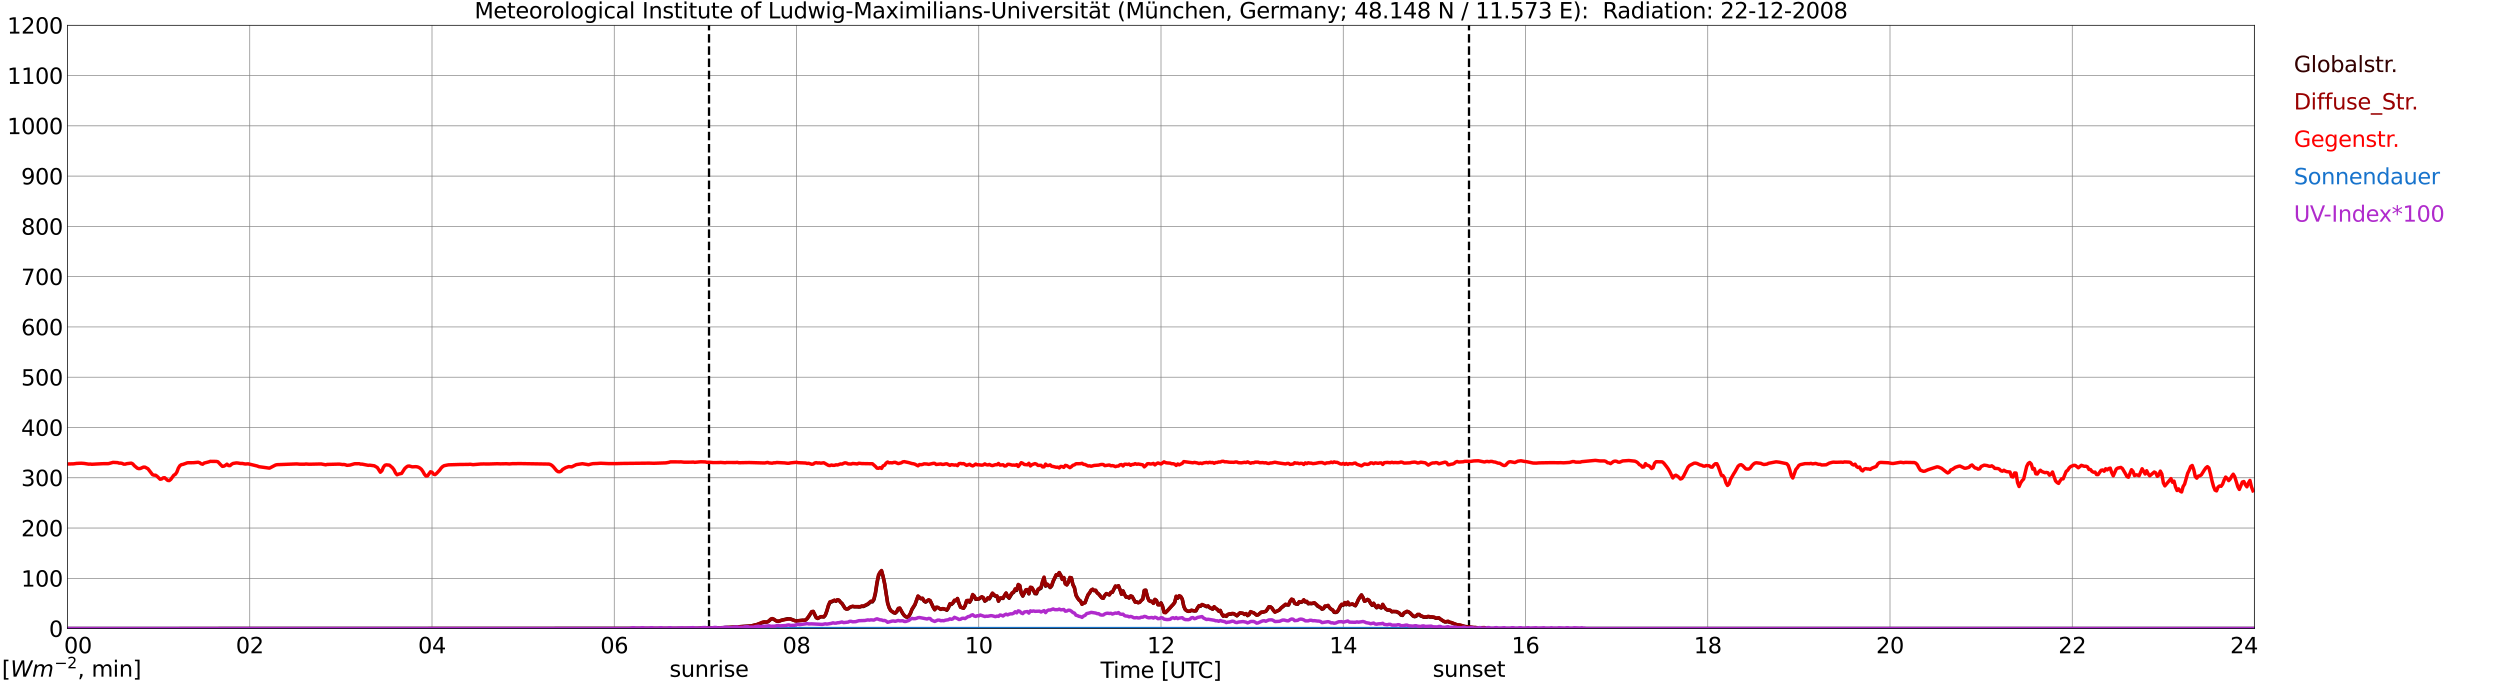<?xml version="1.0" encoding="utf-8" standalone="no"?>
<!DOCTYPE svg PUBLIC "-//W3C//DTD SVG 1.1//EN"
  "http://www.w3.org/Graphics/SVG/1.1/DTD/svg11.dtd">
<svg xmlns:xlink="http://www.w3.org/1999/xlink" width="1085.4pt" height="296.64pt" viewBox="0 0 1085.4 296.64" xmlns="http://www.w3.org/2000/svg" version="1.1">
 <defs>
  <style type="text/css">*{stroke-linejoin: round; stroke-linecap: butt}</style>
 </defs>
 <g id="figure_1">
  <g id="patch_1">
   <path d="M 0 296.64 
L 1085.4 296.64 
L 1085.4 0 
L 0 0 
z
" style="fill: #ffffff"/>
  </g>
  <g id="axes_1">
   <g id="patch_2">
    <path d="M 29.306 272.909 
L 978.814 272.909 
L 978.814 10.976 
L 29.306 10.976 
z
" style="fill: #ffffff"/>
   </g>
   <g id="patch_3">
    <path d="M 978.814 272.909 
L 978.814 272.909 
L 978.814 10.976 
L 978.814 10.976 
z
" clip-path="url(#p2e6effe6de)" style="fill: #d3d3d3; opacity: 0.25; stroke: #d3d3d3; stroke-linejoin: miter"/>
   </g>
   <g id="matplotlib.axis_1">
    <g id="xtick_1">
     <g id="line2d_1">
      <path d="M 29.306 272.909 
L 29.306 10.976 
" clip-path="url(#p2e6effe6de)" style="fill: none; stroke: #808080; stroke-width: 0.3; stroke-linecap: square"/>
     </g>
     <g id="line2d_2"/>
     <g id="text_1">
      <!--    00 -->
      <g transform="translate(18.733 283.627) scale(0.095 -0.095)">
       <defs>
        <path id="DejaVuSans-20" transform="scale(0.016)"/>
        <path id="DejaVuSans-30" d="M 2034 4250 
Q 1547 4250 1301 3770 
Q 1056 3291 1056 2328 
Q 1056 1369 1301 889 
Q 1547 409 2034 409 
Q 2525 409 2770 889 
Q 3016 1369 3016 2328 
Q 3016 3291 2770 3770 
Q 2525 4250 2034 4250 
z
M 2034 4750 
Q 2819 4750 3233 4129 
Q 3647 3509 3647 2328 
Q 3647 1150 3233 529 
Q 2819 -91 2034 -91 
Q 1250 -91 836 529 
Q 422 1150 422 2328 
Q 422 3509 836 4129 
Q 1250 4750 2034 4750 
z
" transform="scale(0.016)"/>
       </defs>
       <use xlink:href="#DejaVuSans-20"/>
       <use xlink:href="#DejaVuSans-20" transform="translate(31.787 0)"/>
       <use xlink:href="#DejaVuSans-20" transform="translate(63.574 0)"/>
       <use xlink:href="#DejaVuSans-30" transform="translate(95.361 0)"/>
       <use xlink:href="#DejaVuSans-30" transform="translate(158.984 0)"/>
      </g>
     </g>
    </g>
    <g id="xtick_2">
     <g id="line2d_3">
      <path d="M 108.431 272.909 
L 108.431 10.976 
" clip-path="url(#p2e6effe6de)" style="fill: none; stroke: #808080; stroke-width: 0.3; stroke-linecap: square"/>
     </g>
     <g id="line2d_4"/>
     <g id="text_2">
      <!-- 02 -->
      <g transform="translate(102.387 283.627) scale(0.095 -0.095)">
       <defs>
        <path id="DejaVuSans-32" d="M 1228 531 
L 3431 531 
L 3431 0 
L 469 0 
L 469 531 
Q 828 903 1448 1529 
Q 2069 2156 2228 2338 
Q 2531 2678 2651 2914 
Q 2772 3150 2772 3378 
Q 2772 3750 2511 3984 
Q 2250 4219 1831 4219 
Q 1534 4219 1204 4116 
Q 875 4013 500 3803 
L 500 4441 
Q 881 4594 1212 4672 
Q 1544 4750 1819 4750 
Q 2544 4750 2975 4387 
Q 3406 4025 3406 3419 
Q 3406 3131 3298 2873 
Q 3191 2616 2906 2266 
Q 2828 2175 2409 1742 
Q 1991 1309 1228 531 
z
" transform="scale(0.016)"/>
       </defs>
       <use xlink:href="#DejaVuSans-30"/>
       <use xlink:href="#DejaVuSans-32" transform="translate(63.623 0)"/>
      </g>
     </g>
    </g>
    <g id="xtick_3">
     <g id="line2d_5">
      <path d="M 187.557 272.909 
L 187.557 10.976 
" clip-path="url(#p2e6effe6de)" style="fill: none; stroke: #808080; stroke-width: 0.3; stroke-linecap: square"/>
     </g>
     <g id="line2d_6"/>
     <g id="text_3">
      <!-- 04 -->
      <g transform="translate(181.513 283.627) scale(0.095 -0.095)">
       <defs>
        <path id="DejaVuSans-34" d="M 2419 4116 
L 825 1625 
L 2419 1625 
L 2419 4116 
z
M 2253 4666 
L 3047 4666 
L 3047 1625 
L 3713 1625 
L 3713 1100 
L 3047 1100 
L 3047 0 
L 2419 0 
L 2419 1100 
L 313 1100 
L 313 1709 
L 2253 4666 
z
" transform="scale(0.016)"/>
       </defs>
       <use xlink:href="#DejaVuSans-30"/>
       <use xlink:href="#DejaVuSans-34" transform="translate(63.623 0)"/>
      </g>
     </g>
    </g>
    <g id="xtick_4">
     <g id="line2d_7">
      <path d="M 266.683 272.909 
L 266.683 10.976 
" clip-path="url(#p2e6effe6de)" style="fill: none; stroke: #808080; stroke-width: 0.3; stroke-linecap: square"/>
     </g>
     <g id="line2d_8"/>
     <g id="text_4">
      <!-- 06 -->
      <g transform="translate(260.638 283.627) scale(0.095 -0.095)">
       <defs>
        <path id="DejaVuSans-36" d="M 2113 2584 
Q 1688 2584 1439 2293 
Q 1191 2003 1191 1497 
Q 1191 994 1439 701 
Q 1688 409 2113 409 
Q 2538 409 2786 701 
Q 3034 994 3034 1497 
Q 3034 2003 2786 2293 
Q 2538 2584 2113 2584 
z
M 3366 4563 
L 3366 3988 
Q 3128 4100 2886 4159 
Q 2644 4219 2406 4219 
Q 1781 4219 1451 3797 
Q 1122 3375 1075 2522 
Q 1259 2794 1537 2939 
Q 1816 3084 2150 3084 
Q 2853 3084 3261 2657 
Q 3669 2231 3669 1497 
Q 3669 778 3244 343 
Q 2819 -91 2113 -91 
Q 1303 -91 875 529 
Q 447 1150 447 2328 
Q 447 3434 972 4092 
Q 1497 4750 2381 4750 
Q 2619 4750 2861 4703 
Q 3103 4656 3366 4563 
z
" transform="scale(0.016)"/>
       </defs>
       <use xlink:href="#DejaVuSans-30"/>
       <use xlink:href="#DejaVuSans-36" transform="translate(63.623 0)"/>
      </g>
     </g>
    </g>
    <g id="xtick_5">
     <g id="line2d_9">
      <path d="M 345.808 272.909 
L 345.808 10.976 
" clip-path="url(#p2e6effe6de)" style="fill: none; stroke: #808080; stroke-width: 0.3; stroke-linecap: square"/>
     </g>
     <g id="line2d_10"/>
     <g id="text_5">
      <!-- 08 -->
      <g transform="translate(339.764 283.627) scale(0.095 -0.095)">
       <defs>
        <path id="DejaVuSans-38" d="M 2034 2216 
Q 1584 2216 1326 1975 
Q 1069 1734 1069 1313 
Q 1069 891 1326 650 
Q 1584 409 2034 409 
Q 2484 409 2743 651 
Q 3003 894 3003 1313 
Q 3003 1734 2745 1975 
Q 2488 2216 2034 2216 
z
M 1403 2484 
Q 997 2584 770 2862 
Q 544 3141 544 3541 
Q 544 4100 942 4425 
Q 1341 4750 2034 4750 
Q 2731 4750 3128 4425 
Q 3525 4100 3525 3541 
Q 3525 3141 3298 2862 
Q 3072 2584 2669 2484 
Q 3125 2378 3379 2068 
Q 3634 1759 3634 1313 
Q 3634 634 3220 271 
Q 2806 -91 2034 -91 
Q 1263 -91 848 271 
Q 434 634 434 1313 
Q 434 1759 690 2068 
Q 947 2378 1403 2484 
z
M 1172 3481 
Q 1172 3119 1398 2916 
Q 1625 2713 2034 2713 
Q 2441 2713 2670 2916 
Q 2900 3119 2900 3481 
Q 2900 3844 2670 4047 
Q 2441 4250 2034 4250 
Q 1625 4250 1398 4047 
Q 1172 3844 1172 3481 
z
" transform="scale(0.016)"/>
       </defs>
       <use xlink:href="#DejaVuSans-30"/>
       <use xlink:href="#DejaVuSans-38" transform="translate(63.623 0)"/>
      </g>
     </g>
    </g>
    <g id="xtick_6">
     <g id="line2d_11">
      <path d="M 424.934 272.909 
L 424.934 10.976 
" clip-path="url(#p2e6effe6de)" style="fill: none; stroke: #808080; stroke-width: 0.3; stroke-linecap: square"/>
     </g>
     <g id="line2d_12"/>
     <g id="text_6">
      <!-- 10 -->
      <g transform="translate(418.89 283.627) scale(0.095 -0.095)">
       <defs>
        <path id="DejaVuSans-31" d="M 794 531 
L 1825 531 
L 1825 4091 
L 703 3866 
L 703 4441 
L 1819 4666 
L 2450 4666 
L 2450 531 
L 3481 531 
L 3481 0 
L 794 0 
L 794 531 
z
" transform="scale(0.016)"/>
       </defs>
       <use xlink:href="#DejaVuSans-31"/>
       <use xlink:href="#DejaVuSans-30" transform="translate(63.623 0)"/>
      </g>
     </g>
    </g>
    <g id="xtick_7">
     <g id="line2d_13">
      <path d="M 504.06 272.909 
L 504.06 10.976 
" clip-path="url(#p2e6effe6de)" style="fill: none; stroke: #808080; stroke-width: 0.3; stroke-linecap: square"/>
     </g>
     <g id="line2d_14"/>
     <g id="text_7">
      <!-- 12 -->
      <g transform="translate(498.015 283.627) scale(0.095 -0.095)">
       <use xlink:href="#DejaVuSans-31"/>
       <use xlink:href="#DejaVuSans-32" transform="translate(63.623 0)"/>
      </g>
     </g>
    </g>
    <g id="xtick_8">
     <g id="line2d_15">
      <path d="M 583.185 272.909 
L 583.185 10.976 
" clip-path="url(#p2e6effe6de)" style="fill: none; stroke: #808080; stroke-width: 0.3; stroke-linecap: square"/>
     </g>
     <g id="line2d_16"/>
     <g id="text_8">
      <!-- 14 -->
      <g transform="translate(577.141 283.627) scale(0.095 -0.095)">
       <use xlink:href="#DejaVuSans-31"/>
       <use xlink:href="#DejaVuSans-34" transform="translate(63.623 0)"/>
      </g>
     </g>
    </g>
    <g id="xtick_9">
     <g id="line2d_17">
      <path d="M 662.311 272.909 
L 662.311 10.976 
" clip-path="url(#p2e6effe6de)" style="fill: none; stroke: #808080; stroke-width: 0.3; stroke-linecap: square"/>
     </g>
     <g id="line2d_18"/>
     <g id="text_9">
      <!-- 16 -->
      <g transform="translate(656.267 283.627) scale(0.095 -0.095)">
       <use xlink:href="#DejaVuSans-31"/>
       <use xlink:href="#DejaVuSans-36" transform="translate(63.623 0)"/>
      </g>
     </g>
    </g>
    <g id="xtick_10">
     <g id="line2d_19">
      <path d="M 741.437 272.909 
L 741.437 10.976 
" clip-path="url(#p2e6effe6de)" style="fill: none; stroke: #808080; stroke-width: 0.3; stroke-linecap: square"/>
     </g>
     <g id="line2d_20"/>
     <g id="text_10">
      <!-- 18 -->
      <g transform="translate(735.392 283.627) scale(0.095 -0.095)">
       <use xlink:href="#DejaVuSans-31"/>
       <use xlink:href="#DejaVuSans-38" transform="translate(63.623 0)"/>
      </g>
     </g>
    </g>
    <g id="xtick_11">
     <g id="line2d_21">
      <path d="M 820.562 272.909 
L 820.562 10.976 
" clip-path="url(#p2e6effe6de)" style="fill: none; stroke: #808080; stroke-width: 0.3; stroke-linecap: square"/>
     </g>
     <g id="line2d_22"/>
     <g id="text_11">
      <!-- 20 -->
      <g transform="translate(814.518 283.627) scale(0.095 -0.095)">
       <use xlink:href="#DejaVuSans-32"/>
       <use xlink:href="#DejaVuSans-30" transform="translate(63.623 0)"/>
      </g>
     </g>
    </g>
    <g id="xtick_12">
     <g id="line2d_23">
      <path d="M 899.688 272.909 
L 899.688 10.976 
" clip-path="url(#p2e6effe6de)" style="fill: none; stroke: #808080; stroke-width: 0.3; stroke-linecap: square"/>
     </g>
     <g id="line2d_24"/>
     <g id="text_12">
      <!-- 22 -->
      <g transform="translate(893.644 283.627) scale(0.095 -0.095)">
       <use xlink:href="#DejaVuSans-32"/>
       <use xlink:href="#DejaVuSans-32" transform="translate(63.623 0)"/>
      </g>
     </g>
    </g>
    <g id="xtick_13">
     <g id="line2d_25">
      <path d="M 978.814 272.909 
L 978.814 10.976 
" clip-path="url(#p2e6effe6de)" style="fill: none; stroke: #808080; stroke-width: 0.3; stroke-linecap: square"/>
     </g>
     <g id="line2d_26"/>
     <g id="text_13">
      <!-- 24    -->
      <g transform="translate(968.241 283.627) scale(0.095 -0.095)">
       <use xlink:href="#DejaVuSans-32"/>
       <use xlink:href="#DejaVuSans-34" transform="translate(63.623 0)"/>
       <use xlink:href="#DejaVuSans-20" transform="translate(127.246 0)"/>
       <use xlink:href="#DejaVuSans-20" transform="translate(159.033 0)"/>
       <use xlink:href="#DejaVuSans-20" transform="translate(190.82 0)"/>
      </g>
     </g>
    </g>
    <g id="text_14">
     <!-- Time [UTC] -->
     <g transform="translate(477.806 294.322) scale(0.095 -0.095)">
      <defs>
       <path id="DejaVuSans-54" d="M -19 4666 
L 3928 4666 
L 3928 4134 
L 2272 4134 
L 2272 0 
L 1638 0 
L 1638 4134 
L -19 4134 
L -19 4666 
z
" transform="scale(0.016)"/>
       <path id="DejaVuSans-69" d="M 603 3500 
L 1178 3500 
L 1178 0 
L 603 0 
L 603 3500 
z
M 603 4863 
L 1178 4863 
L 1178 4134 
L 603 4134 
L 603 4863 
z
" transform="scale(0.016)"/>
       <path id="DejaVuSans-6d" d="M 3328 2828 
Q 3544 3216 3844 3400 
Q 4144 3584 4550 3584 
Q 5097 3584 5394 3201 
Q 5691 2819 5691 2113 
L 5691 0 
L 5113 0 
L 5113 2094 
Q 5113 2597 4934 2840 
Q 4756 3084 4391 3084 
Q 3944 3084 3684 2787 
Q 3425 2491 3425 1978 
L 3425 0 
L 2847 0 
L 2847 2094 
Q 2847 2600 2669 2842 
Q 2491 3084 2119 3084 
Q 1678 3084 1418 2786 
Q 1159 2488 1159 1978 
L 1159 0 
L 581 0 
L 581 3500 
L 1159 3500 
L 1159 2956 
Q 1356 3278 1631 3431 
Q 1906 3584 2284 3584 
Q 2666 3584 2933 3390 
Q 3200 3197 3328 2828 
z
" transform="scale(0.016)"/>
       <path id="DejaVuSans-65" d="M 3597 1894 
L 3597 1613 
L 953 1613 
Q 991 1019 1311 708 
Q 1631 397 2203 397 
Q 2534 397 2845 478 
Q 3156 559 3463 722 
L 3463 178 
Q 3153 47 2828 -22 
Q 2503 -91 2169 -91 
Q 1331 -91 842 396 
Q 353 884 353 1716 
Q 353 2575 817 3079 
Q 1281 3584 2069 3584 
Q 2775 3584 3186 3129 
Q 3597 2675 3597 1894 
z
M 3022 2063 
Q 3016 2534 2758 2815 
Q 2500 3097 2075 3097 
Q 1594 3097 1305 2825 
Q 1016 2553 972 2059 
L 3022 2063 
z
" transform="scale(0.016)"/>
       <path id="DejaVuSans-5b" d="M 550 4863 
L 1875 4863 
L 1875 4416 
L 1125 4416 
L 1125 -397 
L 1875 -397 
L 1875 -844 
L 550 -844 
L 550 4863 
z
" transform="scale(0.016)"/>
       <path id="DejaVuSans-55" d="M 556 4666 
L 1191 4666 
L 1191 1831 
Q 1191 1081 1462 751 
Q 1734 422 2344 422 
Q 2950 422 3222 751 
Q 3494 1081 3494 1831 
L 3494 4666 
L 4128 4666 
L 4128 1753 
Q 4128 841 3676 375 
Q 3225 -91 2344 -91 
Q 1459 -91 1007 375 
Q 556 841 556 1753 
L 556 4666 
z
" transform="scale(0.016)"/>
       <path id="DejaVuSans-43" d="M 4122 4306 
L 4122 3641 
Q 3803 3938 3442 4084 
Q 3081 4231 2675 4231 
Q 1875 4231 1450 3742 
Q 1025 3253 1025 2328 
Q 1025 1406 1450 917 
Q 1875 428 2675 428 
Q 3081 428 3442 575 
Q 3803 722 4122 1019 
L 4122 359 
Q 3791 134 3420 21 
Q 3050 -91 2638 -91 
Q 1578 -91 968 557 
Q 359 1206 359 2328 
Q 359 3453 968 4101 
Q 1578 4750 2638 4750 
Q 3056 4750 3426 4639 
Q 3797 4528 4122 4306 
z
" transform="scale(0.016)"/>
       <path id="DejaVuSans-5d" d="M 1947 4863 
L 1947 -844 
L 622 -844 
L 622 -397 
L 1369 -397 
L 1369 4416 
L 622 4416 
L 622 4863 
L 1947 4863 
z
" transform="scale(0.016)"/>
      </defs>
      <use xlink:href="#DejaVuSans-54"/>
      <use xlink:href="#DejaVuSans-69" transform="translate(57.959 0)"/>
      <use xlink:href="#DejaVuSans-6d" transform="translate(85.742 0)"/>
      <use xlink:href="#DejaVuSans-65" transform="translate(183.154 0)"/>
      <use xlink:href="#DejaVuSans-20" transform="translate(244.678 0)"/>
      <use xlink:href="#DejaVuSans-5b" transform="translate(276.465 0)"/>
      <use xlink:href="#DejaVuSans-55" transform="translate(315.479 0)"/>
      <use xlink:href="#DejaVuSans-54" transform="translate(388.672 0)"/>
      <use xlink:href="#DejaVuSans-43" transform="translate(443.881 0)"/>
      <use xlink:href="#DejaVuSans-5d" transform="translate(513.705 0)"/>
     </g>
    </g>
   </g>
   <g id="matplotlib.axis_2">
    <g id="ytick_1">
     <g id="line2d_27">
      <path d="M 29.306 272.909 
L 978.814 272.909 
" clip-path="url(#p2e6effe6de)" style="fill: none; stroke: #808080; stroke-width: 0.3; stroke-linecap: square"/>
     </g>
     <g id="line2d_28"/>
     <g id="text_15">
      <!-- 0 -->
      <g transform="translate(21.261 276.518) scale(0.095 -0.095)">
       <use xlink:href="#DejaVuSans-30"/>
      </g>
     </g>
    </g>
    <g id="ytick_2">
     <g id="line2d_29">
      <path d="M 29.306 251.081 
L 978.814 251.081 
" clip-path="url(#p2e6effe6de)" style="fill: none; stroke: #808080; stroke-width: 0.3; stroke-linecap: square"/>
     </g>
     <g id="line2d_30"/>
     <g id="text_16">
      <!-- 100 -->
      <g transform="translate(9.173 254.69) scale(0.095 -0.095)">
       <use xlink:href="#DejaVuSans-31"/>
       <use xlink:href="#DejaVuSans-30" transform="translate(63.623 0)"/>
       <use xlink:href="#DejaVuSans-30" transform="translate(127.246 0)"/>
      </g>
     </g>
    </g>
    <g id="ytick_3">
     <g id="line2d_31">
      <path d="M 29.306 229.253 
L 978.814 229.253 
" clip-path="url(#p2e6effe6de)" style="fill: none; stroke: #808080; stroke-width: 0.3; stroke-linecap: square"/>
     </g>
     <g id="line2d_32"/>
     <g id="text_17">
      <!-- 200 -->
      <g transform="translate(9.173 232.863) scale(0.095 -0.095)">
       <use xlink:href="#DejaVuSans-32"/>
       <use xlink:href="#DejaVuSans-30" transform="translate(63.623 0)"/>
       <use xlink:href="#DejaVuSans-30" transform="translate(127.246 0)"/>
      </g>
     </g>
    </g>
    <g id="ytick_4">
     <g id="line2d_33">
      <path d="M 29.306 207.426 
L 978.814 207.426 
" clip-path="url(#p2e6effe6de)" style="fill: none; stroke: #808080; stroke-width: 0.3; stroke-linecap: square"/>
     </g>
     <g id="line2d_34"/>
     <g id="text_18">
      <!-- 300 -->
      <g transform="translate(9.173 211.035) scale(0.095 -0.095)">
       <defs>
        <path id="DejaVuSans-33" d="M 2597 2516 
Q 3050 2419 3304 2112 
Q 3559 1806 3559 1356 
Q 3559 666 3084 287 
Q 2609 -91 1734 -91 
Q 1441 -91 1130 -33 
Q 819 25 488 141 
L 488 750 
Q 750 597 1062 519 
Q 1375 441 1716 441 
Q 2309 441 2620 675 
Q 2931 909 2931 1356 
Q 2931 1769 2642 2001 
Q 2353 2234 1838 2234 
L 1294 2234 
L 1294 2753 
L 1863 2753 
Q 2328 2753 2575 2939 
Q 2822 3125 2822 3475 
Q 2822 3834 2567 4026 
Q 2313 4219 1838 4219 
Q 1578 4219 1281 4162 
Q 984 4106 628 3988 
L 628 4550 
Q 988 4650 1302 4700 
Q 1616 4750 1894 4750 
Q 2613 4750 3031 4423 
Q 3450 4097 3450 3541 
Q 3450 3153 3228 2886 
Q 3006 2619 2597 2516 
z
" transform="scale(0.016)"/>
       </defs>
       <use xlink:href="#DejaVuSans-33"/>
       <use xlink:href="#DejaVuSans-30" transform="translate(63.623 0)"/>
       <use xlink:href="#DejaVuSans-30" transform="translate(127.246 0)"/>
      </g>
     </g>
    </g>
    <g id="ytick_5">
     <g id="line2d_35">
      <path d="M 29.306 185.598 
L 978.814 185.598 
" clip-path="url(#p2e6effe6de)" style="fill: none; stroke: #808080; stroke-width: 0.3; stroke-linecap: square"/>
     </g>
     <g id="line2d_36"/>
     <g id="text_19">
      <!-- 400 -->
      <g transform="translate(9.173 189.207) scale(0.095 -0.095)">
       <use xlink:href="#DejaVuSans-34"/>
       <use xlink:href="#DejaVuSans-30" transform="translate(63.623 0)"/>
       <use xlink:href="#DejaVuSans-30" transform="translate(127.246 0)"/>
      </g>
     </g>
    </g>
    <g id="ytick_6">
     <g id="line2d_37">
      <path d="M 29.306 163.77 
L 978.814 163.77 
" clip-path="url(#p2e6effe6de)" style="fill: none; stroke: #808080; stroke-width: 0.3; stroke-linecap: square"/>
     </g>
     <g id="line2d_38"/>
     <g id="text_20">
      <!-- 500 -->
      <g transform="translate(9.173 167.379) scale(0.095 -0.095)">
       <defs>
        <path id="DejaVuSans-35" d="M 691 4666 
L 3169 4666 
L 3169 4134 
L 1269 4134 
L 1269 2991 
Q 1406 3038 1543 3061 
Q 1681 3084 1819 3084 
Q 2600 3084 3056 2656 
Q 3513 2228 3513 1497 
Q 3513 744 3044 326 
Q 2575 -91 1722 -91 
Q 1428 -91 1123 -41 
Q 819 9 494 109 
L 494 744 
Q 775 591 1075 516 
Q 1375 441 1709 441 
Q 2250 441 2565 725 
Q 2881 1009 2881 1497 
Q 2881 1984 2565 2268 
Q 2250 2553 1709 2553 
Q 1456 2553 1204 2497 
Q 953 2441 691 2322 
L 691 4666 
z
" transform="scale(0.016)"/>
       </defs>
       <use xlink:href="#DejaVuSans-35"/>
       <use xlink:href="#DejaVuSans-30" transform="translate(63.623 0)"/>
       <use xlink:href="#DejaVuSans-30" transform="translate(127.246 0)"/>
      </g>
     </g>
    </g>
    <g id="ytick_7">
     <g id="line2d_39">
      <path d="M 29.306 141.942 
L 978.814 141.942 
" clip-path="url(#p2e6effe6de)" style="fill: none; stroke: #808080; stroke-width: 0.3; stroke-linecap: square"/>
     </g>
     <g id="line2d_40"/>
     <g id="text_21">
      <!-- 600 -->
      <g transform="translate(9.173 145.551) scale(0.095 -0.095)">
       <use xlink:href="#DejaVuSans-36"/>
       <use xlink:href="#DejaVuSans-30" transform="translate(63.623 0)"/>
       <use xlink:href="#DejaVuSans-30" transform="translate(127.246 0)"/>
      </g>
     </g>
    </g>
    <g id="ytick_8">
     <g id="line2d_41">
      <path d="M 29.306 120.114 
L 978.814 120.114 
" clip-path="url(#p2e6effe6de)" style="fill: none; stroke: #808080; stroke-width: 0.3; stroke-linecap: square"/>
     </g>
     <g id="line2d_42"/>
     <g id="text_22">
      <!-- 700 -->
      <g transform="translate(9.173 123.724) scale(0.095 -0.095)">
       <defs>
        <path id="DejaVuSans-37" d="M 525 4666 
L 3525 4666 
L 3525 4397 
L 1831 0 
L 1172 0 
L 2766 4134 
L 525 4134 
L 525 4666 
z
" transform="scale(0.016)"/>
       </defs>
       <use xlink:href="#DejaVuSans-37"/>
       <use xlink:href="#DejaVuSans-30" transform="translate(63.623 0)"/>
       <use xlink:href="#DejaVuSans-30" transform="translate(127.246 0)"/>
      </g>
     </g>
    </g>
    <g id="ytick_9">
     <g id="line2d_43">
      <path d="M 29.306 98.287 
L 978.814 98.287 
" clip-path="url(#p2e6effe6de)" style="fill: none; stroke: #808080; stroke-width: 0.3; stroke-linecap: square"/>
     </g>
     <g id="line2d_44"/>
     <g id="text_23">
      <!-- 800 -->
      <g transform="translate(9.173 101.896) scale(0.095 -0.095)">
       <use xlink:href="#DejaVuSans-38"/>
       <use xlink:href="#DejaVuSans-30" transform="translate(63.623 0)"/>
       <use xlink:href="#DejaVuSans-30" transform="translate(127.246 0)"/>
      </g>
     </g>
    </g>
    <g id="ytick_10">
     <g id="line2d_45">
      <path d="M 29.306 76.459 
L 978.814 76.459 
" clip-path="url(#p2e6effe6de)" style="fill: none; stroke: #808080; stroke-width: 0.3; stroke-linecap: square"/>
     </g>
     <g id="line2d_46"/>
     <g id="text_24">
      <!-- 900 -->
      <g transform="translate(9.173 80.068) scale(0.095 -0.095)">
       <defs>
        <path id="DejaVuSans-39" d="M 703 97 
L 703 672 
Q 941 559 1184 500 
Q 1428 441 1663 441 
Q 2288 441 2617 861 
Q 2947 1281 2994 2138 
Q 2813 1869 2534 1725 
Q 2256 1581 1919 1581 
Q 1219 1581 811 2004 
Q 403 2428 403 3163 
Q 403 3881 828 4315 
Q 1253 4750 1959 4750 
Q 2769 4750 3195 4129 
Q 3622 3509 3622 2328 
Q 3622 1225 3098 567 
Q 2575 -91 1691 -91 
Q 1453 -91 1209 -44 
Q 966 3 703 97 
z
M 1959 2075 
Q 2384 2075 2632 2365 
Q 2881 2656 2881 3163 
Q 2881 3666 2632 3958 
Q 2384 4250 1959 4250 
Q 1534 4250 1286 3958 
Q 1038 3666 1038 3163 
Q 1038 2656 1286 2365 
Q 1534 2075 1959 2075 
z
" transform="scale(0.016)"/>
       </defs>
       <use xlink:href="#DejaVuSans-39"/>
       <use xlink:href="#DejaVuSans-30" transform="translate(63.623 0)"/>
       <use xlink:href="#DejaVuSans-30" transform="translate(127.246 0)"/>
      </g>
     </g>
    </g>
    <g id="ytick_11">
     <g id="line2d_47">
      <path d="M 29.306 54.631 
L 978.814 54.631 
" clip-path="url(#p2e6effe6de)" style="fill: none; stroke: #808080; stroke-width: 0.3; stroke-linecap: square"/>
     </g>
     <g id="line2d_48"/>
     <g id="text_25">
      <!-- 1000 -->
      <g transform="translate(3.128 58.24) scale(0.095 -0.095)">
       <use xlink:href="#DejaVuSans-31"/>
       <use xlink:href="#DejaVuSans-30" transform="translate(63.623 0)"/>
       <use xlink:href="#DejaVuSans-30" transform="translate(127.246 0)"/>
       <use xlink:href="#DejaVuSans-30" transform="translate(190.869 0)"/>
      </g>
     </g>
    </g>
    <g id="ytick_12">
     <g id="line2d_49">
      <path d="M 29.306 32.803 
L 978.814 32.803 
" clip-path="url(#p2e6effe6de)" style="fill: none; stroke: #808080; stroke-width: 0.3; stroke-linecap: square"/>
     </g>
     <g id="line2d_50"/>
     <g id="text_26">
      <!-- 1100 -->
      <g transform="translate(3.128 36.413) scale(0.095 -0.095)">
       <use xlink:href="#DejaVuSans-31"/>
       <use xlink:href="#DejaVuSans-31" transform="translate(63.623 0)"/>
       <use xlink:href="#DejaVuSans-30" transform="translate(127.246 0)"/>
       <use xlink:href="#DejaVuSans-30" transform="translate(190.869 0)"/>
      </g>
     </g>
    </g>
    <g id="ytick_13">
     <g id="line2d_51">
      <path d="M 29.306 10.976 
L 978.814 10.976 
" clip-path="url(#p2e6effe6de)" style="fill: none; stroke: #808080; stroke-width: 0.3; stroke-linecap: square"/>
     </g>
     <g id="line2d_52"/>
     <g id="text_27">
      <!-- 1200 -->
      <g transform="translate(3.128 14.585) scale(0.095 -0.095)">
       <use xlink:href="#DejaVuSans-31"/>
       <use xlink:href="#DejaVuSans-32" transform="translate(63.623 0)"/>
       <use xlink:href="#DejaVuSans-30" transform="translate(127.246 0)"/>
       <use xlink:href="#DejaVuSans-30" transform="translate(190.869 0)"/>
      </g>
     </g>
    </g>
   </g>
   <g id="line2d_53">
    <path d="M 307.828 272.909 
L 307.828 10.976 
" clip-path="url(#p2e6effe6de)" style="fill: none; stroke-dasharray: 3.7,1.6; stroke-dashoffset: 0; stroke: #000000"/>
   </g>
   <g id="line2d_54">
    <path d="M 637.782 272.909 
L 637.782 10.976 
" clip-path="url(#p2e6effe6de)" style="fill: none; stroke-dasharray: 3.7,1.6; stroke-dashoffset: 0; stroke: #000000"/>
   </g>
   <g id="line2d_55">
    <path d="M 29.306 272.909 
L 302.949 272.854 
L 304.267 272.73 
L 310.202 272.649 
L 310.861 272.566 
L 312.18 272.566 
L 317.455 272.322 
L 318.774 272.239 
L 326.027 271.748 
L 328.665 271.173 
L 331.961 270.069 
L 332.621 270.108 
L 333.28 269.986 
L 333.94 269.536 
L 334.599 268.921 
L 335.258 268.635 
L 335.918 268.882 
L 337.236 269.659 
L 337.896 269.7 
L 338.555 269.578 
L 339.874 269.126 
L 341.852 268.635 
L 343.171 268.718 
L 345.149 269.453 
L 345.808 269.536 
L 348.446 269.29 
L 349.105 269.331 
L 349.765 269.168 
L 350.424 268.593 
L 351.083 267.775 
L 352.402 265.645 
L 353.062 265.481 
L 354.38 268.185 
L 355.04 268.513 
L 356.359 267.775 
L 357.677 267.858 
L 358.337 267.079 
L 358.996 265.317 
L 359.655 263.106 
L 360.315 261.591 
L 360.974 261.386 
L 362.293 260.69 
L 362.952 261.059 
L 363.612 260.404 
L 364.271 260.609 
L 364.93 261.427 
L 365.59 262.001 
L 366.909 264.13 
L 367.568 264.457 
L 368.227 264.335 
L 368.887 263.802 
L 369.546 263.433 
L 370.206 263.311 
L 370.865 263.475 
L 372.184 263.475 
L 372.843 263.558 
L 373.502 263.516 
L 374.162 263.23 
L 374.821 263.353 
L 376.799 262.41 
L 378.118 261.264 
L 378.777 261.344 
L 379.437 260.362 
L 380.096 257.66 
L 380.756 253.401 
L 381.415 250.125 
L 382.074 248.855 
L 382.734 247.953 
L 383.393 250.247 
L 384.053 253.196 
L 385.371 261.633 
L 386.031 263.761 
L 386.69 265.031 
L 388.009 266.055 
L 388.668 266.219 
L 389.328 265.645 
L 389.987 264.376 
L 390.646 264.09 
L 391.965 266.424 
L 392.624 267.284 
L 393.284 267.816 
L 393.943 267.98 
L 394.603 267.489 
L 395.262 266.424 
L 395.921 264.745 
L 397.24 262.615 
L 398.559 258.97 
L 399.878 259.993 
L 400.537 259.79 
L 401.196 260.978 
L 401.856 261.427 
L 403.175 260.567 
L 403.834 260.814 
L 405.153 263.639 
L 405.812 264.745 
L 406.471 263.721 
L 407.131 263.761 
L 408.45 264.582 
L 409.109 264.335 
L 409.768 264.418 
L 410.428 264.621 
L 411.087 264.95 
L 411.746 264.007 
L 412.406 262.37 
L 413.065 262.451 
L 413.725 261.877 
L 414.384 260.814 
L 415.043 260.853 
L 415.703 259.913 
L 416.362 261.96 
L 417.022 263.597 
L 418.34 264.09 
L 419 263.106 
L 419.659 260.978 
L 420.318 260.814 
L 420.978 261.469 
L 421.637 260.445 
L 422.297 258.356 
L 422.956 258.806 
L 423.615 260.198 
L 424.934 260.118 
L 426.253 259.216 
L 426.912 259.585 
L 427.572 261.017 
L 428.231 260.609 
L 428.89 259.707 
L 429.55 260.035 
L 430.869 257.741 
L 431.528 258.437 
L 432.187 258.889 
L 432.847 258.889 
L 433.506 261.017 
L 434.165 259.83 
L 434.825 259.749 
L 435.484 259.83 
L 436.144 258.561 
L 436.803 257.577 
L 437.462 259.011 
L 438.122 259.749 
L 439.44 257.618 
L 440.1 257.21 
L 440.759 255.981 
L 441.419 256.35 
L 442.078 254.056 
L 442.737 254.342 
L 443.397 257.577 
L 444.056 258.806 
L 445.375 256.309 
L 446.034 256.226 
L 446.694 257.865 
L 447.353 255.202 
L 448.012 255.324 
L 448.672 256.39 
L 449.331 257.741 
L 449.991 257.824 
L 450.65 256.184 
L 451.969 255.366 
L 452.628 252.786 
L 453.287 250.902 
L 453.947 254.506 
L 454.606 253.851 
L 455.266 254.301 
L 455.925 255.121 
L 456.584 254.425 
L 457.244 252.5 
L 458.563 249.673 
L 459.222 249.837 
L 459.881 248.649 
L 460.541 249.756 
L 461.2 251.557 
L 461.859 250.821 
L 462.519 253.441 
L 463.178 253.892 
L 463.838 252.91 
L 464.497 250.902 
L 465.156 250.861 
L 465.816 253.77 
L 466.475 254.997 
L 467.134 258.273 
L 467.794 259.502 
L 468.453 260.404 
L 469.113 260.895 
L 469.772 262.287 
L 470.431 261.838 
L 471.091 261.674 
L 472.409 258.273 
L 473.069 257.455 
L 473.728 256.309 
L 474.388 255.857 
L 475.047 256.431 
L 475.706 256.309 
L 476.366 257.374 
L 477.025 257.865 
L 478.344 259.502 
L 479.003 259.749 
L 479.663 258.52 
L 480.322 257.782 
L 481.641 258.273 
L 482.3 257.21 
L 482.96 257.169 
L 484.278 254.547 
L 484.938 254.752 
L 485.597 254.342 
L 486.256 255.898 
L 486.916 257.987 
L 487.575 256.553 
L 488.235 258.029 
L 488.894 259.216 
L 489.553 259.216 
L 490.213 259.666 
L 490.872 258.806 
L 491.532 258.97 
L 492.85 261.305 
L 493.51 261.305 
L 494.169 261.633 
L 494.828 261.427 
L 495.488 260.65 
L 496.147 260.076 
L 496.807 256.35 
L 497.466 256.226 
L 498.125 258.889 
L 498.785 260.609 
L 499.444 261.017 
L 500.103 261.017 
L 500.763 261.877 
L 501.422 260.321 
L 502.082 260.69 
L 502.741 262.493 
L 503.4 262.534 
L 504.06 261.755 
L 504.719 263.064 
L 505.379 265.645 
L 506.038 265.808 
L 506.697 265.278 
L 509.994 261.674 
L 510.654 259.053 
L 511.313 259.749 
L 511.972 258.847 
L 512.632 259.133 
L 513.291 260.118 
L 513.95 263.23 
L 514.61 264.662 
L 515.269 265.195 
L 515.929 265.442 
L 516.588 265.359 
L 517.247 264.99 
L 518.566 265.278 
L 519.226 265.236 
L 519.885 264.049 
L 520.544 263.106 
L 521.204 263.23 
L 521.863 262.573 
L 523.182 263.064 
L 523.841 263.433 
L 524.501 263.23 
L 525.16 263.844 
L 526.479 264.499 
L 527.138 263.516 
L 527.797 264.13 
L 528.457 264.582 
L 529.116 265.359 
L 529.776 265.031 
L 530.435 266.546 
L 531.094 267.528 
L 531.754 267.284 
L 532.413 267.611 
L 533.073 266.873 
L 533.732 266.668 
L 534.391 266.668 
L 535.051 266.465 
L 535.71 266.505 
L 537.029 267.365 
L 538.348 266.138 
L 539.666 266.302 
L 540.326 266.793 
L 540.985 266.424 
L 541.644 267.284 
L 542.304 266.873 
L 542.963 265.686 
L 544.282 266.055 
L 545.601 266.998 
L 546.26 266.915 
L 547.579 265.85 
L 548.238 265.769 
L 549.557 265.442 
L 550.216 264.582 
L 550.876 263.516 
L 551.535 263.475 
L 552.195 263.924 
L 552.854 264.95 
L 553.513 265.686 
L 554.832 265.153 
L 555.491 264.826 
L 556.151 264.049 
L 558.129 262.493 
L 558.788 262.656 
L 559.448 262.698 
L 560.107 261.181 
L 560.766 260.281 
L 561.426 260.484 
L 562.085 261.96 
L 562.745 262.246 
L 563.404 262.329 
L 564.063 261.344 
L 564.723 261.55 
L 565.382 261.344 
L 566.042 260.609 
L 566.701 261.386 
L 567.36 261.264 
L 568.02 262.165 
L 568.679 262.041 
L 569.338 262.124 
L 570.657 261.838 
L 571.317 262.37 
L 571.976 263.147 
L 573.295 263.844 
L 573.954 264.499 
L 574.613 264.293 
L 575.273 263.311 
L 575.932 263.27 
L 576.592 262.984 
L 577.251 263.924 
L 577.91 264.54 
L 578.57 264.867 
L 579.229 265.85 
L 579.889 265.933 
L 580.548 265.727 
L 581.207 264.826 
L 581.867 263.433 
L 582.526 262.615 
L 583.185 262.779 
L 583.845 261.796 
L 584.504 262.573 
L 585.164 261.591 
L 585.823 262.615 
L 587.142 262.287 
L 588.46 263.025 
L 589.12 261.796 
L 589.779 260.321 
L 591.098 258.315 
L 591.757 259.38 
L 592.417 261.017 
L 593.076 260.773 
L 593.736 260.281 
L 594.395 260.69 
L 595.054 261.96 
L 595.714 262.82 
L 596.373 262.001 
L 597.032 263.147 
L 597.692 263.885 
L 598.351 263.025 
L 599.011 263.639 
L 599.67 264.007 
L 600.329 262.534 
L 600.989 263.639 
L 601.648 264.418 
L 602.307 264.867 
L 603.626 264.99 
L 604.286 265.605 
L 604.945 265.522 
L 606.264 265.605 
L 607.582 266.26 
L 608.242 267.037 
L 608.901 267.201 
L 609.561 266.219 
L 610.879 265.522 
L 611.539 265.727 
L 612.198 266.138 
L 613.517 267.489 
L 614.176 267.775 
L 614.836 267.57 
L 615.495 266.915 
L 616.154 266.873 
L 616.814 267.447 
L 617.473 267.653 
L 618.133 267.98 
L 619.451 267.98 
L 620.111 267.733 
L 620.77 267.939 
L 621.429 267.897 
L 622.748 268.102 
L 623.408 268.43 
L 624.726 268.349 
L 626.045 269.29 
L 626.705 269.742 
L 627.364 270.028 
L 628.023 270.028 
L 628.683 269.864 
L 629.342 270.191 
L 630.001 270.313 
L 632.639 271.337 
L 633.298 271.337 
L 634.617 271.665 
L 635.936 272.034 
L 639.892 272.485 
L 640.552 272.485 
L 641.87 272.649 
L 644.508 272.608 
L 645.167 272.909 
L 978.154 272.909 
L 978.154 272.909 
" clip-path="url(#p2e6effe6de)" style="fill: none; stroke: #330000; stroke-width: 1.5; stroke-linecap: square"/>
   </g>
   <g id="line2d_56">
    <path d="M 29.306 272.909 
L 301.63 272.835 
L 304.267 272.749 
L 311.521 272.667 
L 317.455 272.372 
L 318.114 272.372 
L 318.774 272.245 
L 320.093 272.162 
L 326.027 271.785 
L 328.665 271.112 
L 331.302 270.021 
L 331.961 269.98 
L 332.621 270.106 
L 333.28 269.938 
L 333.94 269.475 
L 334.599 268.803 
L 335.258 268.552 
L 335.918 268.803 
L 336.577 269.307 
L 337.236 269.643 
L 337.896 269.726 
L 338.555 269.56 
L 339.215 269.266 
L 342.512 268.72 
L 343.171 268.762 
L 344.49 269.266 
L 345.149 269.517 
L 345.808 269.602 
L 348.446 269.307 
L 349.105 269.307 
L 349.765 269.181 
L 350.424 268.552 
L 351.743 266.579 
L 352.402 265.529 
L 353.062 265.446 
L 354.38 268.174 
L 355.04 268.469 
L 356.359 267.712 
L 357.677 267.755 
L 358.337 266.956 
L 358.996 265.11 
L 359.655 262.759 
L 360.315 261.29 
L 360.974 261.122 
L 362.293 260.535 
L 362.952 260.995 
L 363.612 260.367 
L 364.271 260.618 
L 364.93 261.499 
L 365.59 262.087 
L 366.909 264.145 
L 367.568 264.437 
L 368.227 264.269 
L 368.887 263.682 
L 370.206 263.178 
L 370.865 263.346 
L 372.184 263.346 
L 373.502 263.39 
L 374.162 263.054 
L 374.821 263.178 
L 376.799 262.13 
L 378.118 260.995 
L 378.777 261.039 
L 379.437 259.947 
L 380.096 257.092 
L 380.756 252.685 
L 381.415 249.536 
L 382.074 248.361 
L 382.734 247.689 
L 383.393 250.293 
L 384.053 253.524 
L 385.371 261.962 
L 386.031 263.935 
L 386.69 265.068 
L 388.009 265.906 
L 388.668 266.075 
L 389.328 265.446 
L 389.987 264.103 
L 390.646 263.977 
L 391.965 266.369 
L 392.624 267.21 
L 393.284 267.755 
L 393.943 267.88 
L 394.603 267.378 
L 395.262 266.243 
L 395.921 264.437 
L 397.24 262.381 
L 398.559 258.729 
L 399.878 259.862 
L 400.537 259.738 
L 401.196 260.954 
L 401.856 261.248 
L 403.175 260.367 
L 403.834 260.703 
L 405.153 263.599 
L 405.812 264.649 
L 406.471 263.641 
L 407.131 263.641 
L 407.79 264.145 
L 408.45 264.481 
L 409.109 264.228 
L 409.768 264.269 
L 411.087 264.774 
L 411.746 263.767 
L 412.406 262.087 
L 413.065 262.255 
L 413.725 261.668 
L 414.384 260.535 
L 415.043 260.703 
L 415.703 259.821 
L 416.362 262.087 
L 417.022 263.641 
L 418.34 263.977 
L 419 262.927 
L 419.659 260.744 
L 420.318 260.618 
L 420.978 261.331 
L 421.637 260.198 
L 422.297 258.101 
L 422.956 258.729 
L 423.615 260.072 
L 424.934 259.947 
L 426.253 259.066 
L 426.912 259.402 
L 427.572 260.829 
L 428.231 260.45 
L 428.89 259.526 
L 429.55 259.821 
L 430.869 257.47 
L 432.187 258.688 
L 432.847 258.688 
L 433.506 260.912 
L 434.165 259.57 
L 434.825 259.57 
L 435.484 259.694 
L 436.144 258.435 
L 436.803 257.429 
L 437.462 258.898 
L 438.122 259.526 
L 438.781 258.267 
L 439.44 257.343 
L 440.1 256.966 
L 440.759 255.623 
L 441.419 256.001 
L 442.078 253.735 
L 442.737 254.154 
L 443.397 257.511 
L 444.056 258.688 
L 445.375 256.042 
L 446.034 255.96 
L 446.694 257.638 
L 447.353 254.91 
L 448.012 255.078 
L 448.672 256.169 
L 449.331 257.511 
L 449.991 257.47 
L 450.65 255.791 
L 451.969 254.91 
L 452.628 252.308 
L 453.287 250.544 
L 453.947 254.196 
L 454.606 253.524 
L 455.266 254.069 
L 455.925 254.951 
L 456.584 254.154 
L 457.244 252.181 
L 458.563 249.494 
L 459.222 249.747 
L 459.881 248.571 
L 460.541 249.704 
L 461.2 251.553 
L 461.859 250.712 
L 462.519 253.482 
L 463.178 253.945 
L 463.838 252.727 
L 464.497 250.671 
L 465.156 250.922 
L 465.816 253.945 
L 466.475 255.246 
L 467.134 258.478 
L 467.794 259.653 
L 468.453 260.535 
L 469.113 261.039 
L 469.772 262.381 
L 470.431 261.836 
L 471.091 261.668 
L 471.75 259.694 
L 472.409 258.142 
L 473.069 257.302 
L 473.728 256.169 
L 474.388 255.833 
L 475.047 256.42 
L 475.706 256.296 
L 476.366 257.47 
L 477.025 257.974 
L 478.344 259.57 
L 479.003 259.738 
L 479.663 258.435 
L 480.322 257.68 
L 481.641 258.267 
L 482.3 257.134 
L 482.96 257.051 
L 484.278 254.405 
L 484.938 254.742 
L 485.597 254.322 
L 486.256 256.001 
L 486.916 258.016 
L 487.575 256.63 
L 488.235 258.142 
L 488.894 259.275 
L 489.553 259.149 
L 490.213 259.611 
L 490.872 258.688 
L 491.532 258.981 
L 492.85 261.458 
L 493.51 261.416 
L 494.169 261.709 
L 494.828 261.499 
L 495.488 260.703 
L 496.147 260.157 
L 496.807 256.337 
L 497.466 256.296 
L 498.125 259.066 
L 498.785 260.744 
L 499.444 261.163 
L 500.103 261.163 
L 500.763 261.962 
L 501.422 260.198 
L 502.082 260.703 
L 502.741 262.591 
L 503.4 262.591 
L 504.06 261.836 
L 504.719 263.346 
L 505.379 265.906 
L 506.038 266.033 
L 507.357 264.649 
L 508.675 263.095 
L 509.335 262.466 
L 509.994 261.458 
L 510.654 258.812 
L 511.313 259.526 
L 511.972 258.603 
L 512.632 258.898 
L 513.291 260.116 
L 513.95 263.263 
L 514.61 264.691 
L 515.269 265.11 
L 515.929 265.361 
L 516.588 265.361 
L 517.247 264.942 
L 518.566 265.195 
L 519.226 265.11 
L 519.885 263.892 
L 520.544 262.927 
L 521.204 263.095 
L 521.863 262.423 
L 523.841 263.263 
L 524.501 263.012 
L 525.16 263.682 
L 526.479 264.396 
L 527.138 263.39 
L 527.797 264.103 
L 528.457 264.481 
L 529.116 265.236 
L 529.776 265.027 
L 530.435 266.496 
L 531.094 267.419 
L 531.754 267.124 
L 532.413 267.502 
L 533.073 266.705 
L 533.732 266.496 
L 534.391 266.496 
L 535.051 266.286 
L 535.71 266.411 
L 537.029 267.293 
L 537.688 266.579 
L 538.348 266.033 
L 539.666 266.286 
L 540.326 266.705 
L 540.985 266.369 
L 541.644 267.21 
L 542.304 266.705 
L 542.963 265.529 
L 543.623 265.865 
L 544.282 266.033 
L 545.601 267.124 
L 546.26 266.915 
L 547.579 265.741 
L 548.238 265.741 
L 549.557 265.404 
L 550.216 264.523 
L 550.876 263.431 
L 551.535 263.431 
L 552.195 264.018 
L 552.854 265.027 
L 553.513 265.782 
L 554.832 265.11 
L 555.491 264.732 
L 556.151 263.935 
L 558.129 262.298 
L 558.788 262.549 
L 559.448 262.508 
L 560.107 260.954 
L 560.766 260.072 
L 561.426 260.367 
L 562.085 261.877 
L 562.745 262.213 
L 563.404 262.255 
L 564.063 261.207 
L 564.723 261.375 
L 565.382 261.207 
L 566.042 260.367 
L 566.701 261.207 
L 567.36 261.039 
L 568.02 262.004 
L 568.679 261.836 
L 569.338 261.962 
L 570.657 261.668 
L 572.635 263.346 
L 573.295 263.724 
L 573.954 264.396 
L 574.613 264.103 
L 575.273 263.054 
L 575.932 263.095 
L 576.592 262.8 
L 577.251 263.809 
L 577.91 264.396 
L 578.57 264.774 
L 579.229 265.697 
L 579.889 265.782 
L 580.548 265.529 
L 581.207 264.523 
L 581.867 263.095 
L 582.526 262.298 
L 583.185 262.591 
L 583.845 261.585 
L 584.504 262.381 
L 585.164 261.375 
L 585.823 262.466 
L 587.142 262.172 
L 588.46 262.885 
L 589.12 261.709 
L 589.779 260.157 
L 590.439 259.107 
L 591.098 258.31 
L 591.757 259.443 
L 592.417 261.039 
L 593.076 260.744 
L 593.736 260.24 
L 594.395 260.618 
L 595.054 261.877 
L 595.714 262.676 
L 596.373 261.877 
L 597.032 262.968 
L 597.692 263.724 
L 598.351 262.844 
L 599.011 263.514 
L 599.67 263.809 
L 600.329 262.34 
L 600.989 263.514 
L 601.648 264.355 
L 602.307 264.774 
L 602.967 264.774 
L 603.626 264.942 
L 604.286 265.572 
L 604.945 265.446 
L 606.264 265.487 
L 606.923 265.782 
L 607.582 266.201 
L 608.242 266.956 
L 608.901 267.041 
L 609.561 266.033 
L 610.879 265.361 
L 611.539 265.614 
L 612.198 266.075 
L 613.517 267.419 
L 614.176 267.587 
L 614.836 267.378 
L 615.495 266.705 
L 616.154 266.705 
L 616.814 267.293 
L 617.473 267.502 
L 618.133 267.838 
L 619.451 267.797 
L 620.111 267.544 
L 620.77 267.755 
L 622.089 267.838 
L 622.748 267.965 
L 623.408 268.342 
L 624.726 268.216 
L 625.386 268.803 
L 627.364 269.98 
L 628.683 269.685 
L 629.342 270.106 
L 630.001 270.231 
L 632.639 271.239 
L 633.958 271.363 
L 635.936 271.953 
L 639.892 272.413 
L 640.552 272.413 
L 641.87 272.581 
L 644.508 272.455 
L 645.167 272.909 
L 978.154 272.909 
L 978.154 272.909 
" clip-path="url(#p2e6effe6de)" style="fill: none; stroke: #990000; stroke-width: 1.5; stroke-linecap: square"/>
   </g>
   <g id="line2d_57">
    <path d="M 29.306 201.451 
L 31.943 201.377 
L 33.262 201.198 
L 35.24 201.111 
L 36.559 201.207 
L 38.537 201.517 
L 39.197 201.473 
L 39.856 201.567 
L 44.472 201.322 
L 47.109 201.292 
L 49.087 200.74 
L 51.065 200.853 
L 51.725 201.08 
L 52.384 201.069 
L 53.043 201.2 
L 53.703 201.521 
L 54.362 201.519 
L 55.022 201.307 
L 57 201.071 
L 57.659 201.425 
L 58.319 202.191 
L 59.637 203.285 
L 60.297 203.473 
L 60.956 203.387 
L 62.275 202.798 
L 62.934 202.805 
L 64.253 203.536 
L 66.231 206.096 
L 66.89 206.301 
L 67.55 206.312 
L 68.209 206.79 
L 69.528 208.067 
L 70.187 207.943 
L 70.847 207.46 
L 71.506 207.415 
L 72.825 208.595 
L 73.484 208.646 
L 74.144 208.135 
L 75.462 206.312 
L 76.122 205.939 
L 76.781 204.966 
L 77.441 203.23 
L 78.1 202.176 
L 78.759 201.739 
L 79.419 201.617 
L 81.397 200.916 
L 82.716 200.895 
L 84.034 200.882 
L 86.013 200.692 
L 86.672 200.884 
L 87.331 201.364 
L 87.991 201.541 
L 88.65 201.034 
L 90.628 200.539 
L 91.288 200.301 
L 93.925 200.34 
L 94.584 200.467 
L 95.903 201.87 
L 96.563 202.482 
L 97.222 202.377 
L 97.881 202.017 
L 98.541 201.523 
L 99.2 202.126 
L 99.86 202.156 
L 100.519 201.58 
L 101.178 201.209 
L 102.497 200.993 
L 103.156 201.004 
L 104.475 201.235 
L 105.135 201.2 
L 106.453 201.449 
L 107.772 201.381 
L 111.728 202.333 
L 112.388 202.615 
L 117.003 203.259 
L 118.982 202.224 
L 119.641 201.89 
L 120.3 201.744 
L 128.872 201.412 
L 130.191 201.541 
L 132.169 201.549 
L 132.829 201.436 
L 134.147 201.556 
L 139.422 201.432 
L 141.4 201.807 
L 142.06 201.632 
L 147.335 201.493 
L 148.654 201.683 
L 149.313 201.656 
L 149.972 201.781 
L 150.632 202.036 
L 151.951 201.91 
L 153.929 201.346 
L 155.907 201.316 
L 156.566 201.515 
L 157.226 201.508 
L 159.863 202.028 
L 160.523 201.966 
L 162.501 202.231 
L 163.819 202.994 
L 165.138 205.024 
L 165.798 204.4 
L 166.457 202.844 
L 167.116 201.999 
L 167.776 201.82 
L 169.094 201.953 
L 170.413 203.097 
L 171.073 203.99 
L 171.732 205.354 
L 172.391 206.127 
L 173.051 205.841 
L 174.37 205.529 
L 175.688 203.477 
L 176.348 202.846 
L 177.007 202.399 
L 177.666 202.324 
L 178.985 202.689 
L 180.304 202.612 
L 180.963 202.647 
L 181.623 202.833 
L 182.282 203.197 
L 182.941 203.752 
L 183.601 204.688 
L 184.26 205.887 
L 184.92 206.657 
L 185.579 206.624 
L 186.898 204.828 
L 187.557 205.007 
L 188.217 205.874 
L 188.876 206.063 
L 189.535 205.551 
L 190.854 204.136 
L 191.513 203.219 
L 192.173 202.575 
L 192.832 202.185 
L 194.151 201.912 
L 194.81 201.805 
L 196.129 201.766 
L 197.448 201.726 
L 199.426 201.663 
L 203.382 201.619 
L 204.042 201.547 
L 205.36 201.739 
L 207.339 201.573 
L 208.657 201.458 
L 209.976 201.429 
L 211.954 201.46 
L 215.91 201.329 
L 217.229 201.388 
L 219.867 201.331 
L 221.186 201.425 
L 222.504 201.301 
L 223.823 201.318 
L 225.142 201.264 
L 238.329 201.482 
L 238.989 201.685 
L 239.648 202.086 
L 240.308 202.722 
L 241.626 204.311 
L 242.286 204.782 
L 242.945 204.841 
L 243.604 204.564 
L 244.264 203.804 
L 245.583 203.034 
L 246.901 202.578 
L 248.22 202.691 
L 250.198 201.724 
L 252.836 201.325 
L 254.814 201.637 
L 255.473 201.776 
L 256.792 201.423 
L 257.451 201.298 
L 259.43 201.22 
L 260.748 201.117 
L 264.045 201.27 
L 267.342 201.29 
L 269.98 201.209 
L 281.849 201.074 
L 283.827 201.137 
L 289.102 200.956 
L 290.42 200.729 
L 291.08 200.517 
L 295.036 200.545 
L 295.696 200.524 
L 297.014 200.674 
L 300.311 200.65 
L 300.971 200.604 
L 301.63 200.733 
L 304.267 200.484 
L 306.246 200.552 
L 306.905 200.709 
L 308.224 200.703 
L 309.543 200.831 
L 312.18 200.823 
L 312.839 200.751 
L 314.818 200.901 
L 315.477 200.796 
L 319.433 200.805 
L 320.093 200.731 
L 320.752 200.91 
L 324.049 200.838 
L 325.368 200.818 
L 331.961 201.006 
L 333.28 200.768 
L 333.94 200.986 
L 335.258 201.104 
L 335.918 200.921 
L 336.577 200.934 
L 337.236 200.796 
L 339.874 200.938 
L 340.533 200.958 
L 341.852 201.135 
L 342.512 201.141 
L 343.171 200.967 
L 345.808 200.713 
L 346.468 200.873 
L 349.765 201.023 
L 350.424 201.211 
L 351.083 201.126 
L 352.402 201.565 
L 353.062 201.484 
L 353.721 201.01 
L 354.38 200.864 
L 355.04 201.021 
L 355.699 200.958 
L 356.359 201.098 
L 357.677 200.903 
L 359.655 202.045 
L 360.315 202.141 
L 360.974 201.879 
L 361.634 202.045 
L 362.293 202.03 
L 362.952 201.792 
L 363.612 201.892 
L 364.93 201.414 
L 365.59 201.51 
L 366.249 201.152 
L 366.909 200.927 
L 367.568 201.065 
L 368.227 201.405 
L 369.546 201.462 
L 370.206 201.222 
L 371.524 201.344 
L 372.184 201.438 
L 372.843 201.111 
L 374.162 201.272 
L 378.777 201.346 
L 380.096 202.516 
L 380.756 203.248 
L 381.415 203.318 
L 382.074 203.001 
L 382.734 203.359 
L 383.393 202.241 
L 384.053 201.997 
L 384.712 201.056 
L 385.371 200.591 
L 386.031 200.956 
L 386.69 200.892 
L 387.349 200.967 
L 388.009 200.766 
L 388.668 200.711 
L 389.987 201.285 
L 391.306 200.934 
L 391.965 200.528 
L 392.624 200.432 
L 394.603 200.86 
L 395.921 201.261 
L 396.581 201.344 
L 397.24 201.541 
L 398.559 202.248 
L 399.218 201.674 
L 399.878 201.752 
L 400.537 201.635 
L 401.196 201.375 
L 402.515 201.458 
L 403.175 201.622 
L 405.153 201.168 
L 405.812 201.163 
L 406.471 201.663 
L 408.45 201.416 
L 409.109 201.643 
L 409.768 201.606 
L 410.428 201.416 
L 411.087 201.344 
L 412.406 202.045 
L 413.065 201.715 
L 414.384 201.921 
L 415.043 201.849 
L 415.703 202.158 
L 416.362 201.29 
L 417.022 201.196 
L 417.681 201.355 
L 418.34 201.259 
L 419.659 202.043 
L 420.978 201.565 
L 421.637 202.034 
L 422.297 202.276 
L 422.956 201.94 
L 423.615 201.475 
L 424.275 201.79 
L 424.934 201.79 
L 426.253 201.958 
L 426.912 201.833 
L 427.572 201.405 
L 428.231 201.766 
L 428.89 201.881 
L 429.55 201.646 
L 430.209 201.986 
L 430.869 202.165 
L 432.187 201.742 
L 432.847 201.763 
L 433.506 201.218 
L 434.165 201.929 
L 435.484 201.785 
L 436.144 202.316 
L 436.803 202.252 
L 437.462 201.608 
L 438.122 201.595 
L 439.44 201.942 
L 440.1 201.91 
L 440.759 201.997 
L 441.419 201.728 
L 442.078 202.534 
L 443.397 200.879 
L 444.056 201.159 
L 444.716 201.672 
L 446.034 201.787 
L 446.694 201.139 
L 447.353 202.298 
L 448.012 201.768 
L 449.331 201.283 
L 449.991 201.515 
L 450.65 202.067 
L 451.969 202.006 
L 452.628 202.704 
L 453.287 202.695 
L 453.947 201.497 
L 454.606 202.104 
L 455.266 202.091 
L 455.925 201.827 
L 456.584 202.436 
L 457.244 202.523 
L 458.563 202.868 
L 459.222 202.798 
L 459.881 203.176 
L 460.541 202.499 
L 461.2 202.588 
L 461.859 202.909 
L 462.519 202.056 
L 463.178 202.178 
L 464.497 203.034 
L 465.156 202.623 
L 465.816 201.999 
L 466.475 201.831 
L 467.134 201.344 
L 468.453 201.325 
L 469.113 201.312 
L 469.772 201.146 
L 470.431 201.6 
L 471.091 201.665 
L 472.409 202.307 
L 473.069 202.233 
L 473.728 202.434 
L 475.047 202.071 
L 477.025 201.934 
L 477.685 201.724 
L 478.344 201.637 
L 479.003 201.678 
L 479.663 202.165 
L 481.641 201.868 
L 482.3 202.241 
L 482.96 202.141 
L 483.619 202.296 
L 484.278 202.591 
L 484.938 202.377 
L 485.597 202.335 
L 486.256 201.798 
L 486.916 201.689 
L 487.575 202.296 
L 488.235 201.558 
L 488.894 201.543 
L 489.553 201.665 
L 490.213 201.477 
L 490.872 202.014 
L 491.532 201.656 
L 492.191 201.613 
L 492.85 201.294 
L 493.51 201.582 
L 494.169 201.445 
L 496.147 201.816 
L 496.807 202.693 
L 497.466 202.128 
L 498.125 201.36 
L 498.785 201.296 
L 499.444 201.469 
L 500.103 201.403 
L 500.763 201.205 
L 501.422 201.844 
L 502.082 201.309 
L 502.741 200.999 
L 504.06 201.436 
L 505.379 200.515 
L 506.038 200.853 
L 506.697 200.982 
L 508.016 201.074 
L 508.675 201.344 
L 509.335 201.325 
L 509.994 201.528 
L 510.654 202.071 
L 511.313 201.438 
L 511.972 201.809 
L 513.291 201.174 
L 513.95 200.404 
L 517.907 200.934 
L 518.566 200.748 
L 519.885 201.004 
L 520.544 201.255 
L 521.204 201.034 
L 521.863 201.264 
L 522.522 200.969 
L 523.841 200.768 
L 524.501 200.947 
L 525.16 200.676 
L 525.819 200.862 
L 526.479 200.779 
L 527.138 201.146 
L 527.797 200.803 
L 528.457 200.799 
L 529.116 200.561 
L 529.776 200.607 
L 530.435 200.305 
L 531.094 200.264 
L 531.754 200.517 
L 532.413 200.478 
L 533.732 200.679 
L 535.71 200.724 
L 536.369 200.574 
L 537.029 200.589 
L 537.688 200.882 
L 539.007 200.938 
L 540.326 200.713 
L 540.985 200.825 
L 541.644 200.517 
L 542.963 201.119 
L 543.623 200.884 
L 544.282 200.897 
L 544.941 200.637 
L 546.26 200.641 
L 546.919 200.899 
L 548.238 200.84 
L 548.898 200.969 
L 549.557 200.897 
L 550.216 201.139 
L 550.876 201.24 
L 551.535 200.997 
L 552.195 200.978 
L 553.513 200.668 
L 554.832 200.954 
L 558.129 201.423 
L 558.788 201.211 
L 559.448 201.183 
L 560.107 201.635 
L 561.426 201.46 
L 562.085 200.903 
L 562.745 201.1 
L 563.404 201.047 
L 564.063 201.322 
L 564.723 201.141 
L 565.382 201.205 
L 566.042 201.661 
L 566.701 200.973 
L 567.36 201.274 
L 568.02 200.916 
L 568.679 201.067 
L 569.338 201.08 
L 569.998 201.303 
L 571.317 201.139 
L 572.635 200.853 
L 573.954 200.79 
L 575.273 201.309 
L 575.932 200.969 
L 577.251 200.914 
L 577.91 200.613 
L 578.57 200.86 
L 579.229 200.532 
L 579.889 200.72 
L 580.548 200.727 
L 581.867 201.373 
L 582.526 201.501 
L 583.185 201.189 
L 583.845 201.595 
L 584.504 201.231 
L 585.164 201.63 
L 585.823 201.29 
L 587.142 201.414 
L 587.801 201.128 
L 588.46 201.043 
L 589.12 201.567 
L 591.098 202.257 
L 592.417 201.432 
L 593.736 201.65 
L 594.395 201.447 
L 595.054 200.956 
L 595.714 200.997 
L 596.373 201.294 
L 597.032 200.943 
L 598.351 201.157 
L 599.011 200.993 
L 599.67 200.969 
L 600.329 201.646 
L 600.989 200.882 
L 602.307 200.762 
L 603.626 200.899 
L 604.286 200.681 
L 604.945 200.884 
L 605.604 200.805 
L 606.923 200.871 
L 607.582 200.807 
L 608.242 200.587 
L 608.901 200.727 
L 609.561 201.063 
L 612.198 200.947 
L 612.858 200.748 
L 614.176 200.615 
L 614.836 200.755 
L 615.495 201.026 
L 616.154 200.923 
L 616.814 200.655 
L 618.792 200.927 
L 620.111 201.927 
L 621.429 201.168 
L 622.089 200.982 
L 622.748 200.995 
L 623.408 200.84 
L 624.067 200.943 
L 624.726 201.366 
L 627.364 200.633 
L 628.023 200.844 
L 628.683 201.792 
L 629.342 201.746 
L 630.001 201.543 
L 630.661 201.471 
L 631.32 201.196 
L 631.98 200.613 
L 632.639 200.369 
L 633.298 200.602 
L 635.276 200.48 
L 635.936 200.288 
L 638.573 200.307 
L 639.892 200.115 
L 641.87 200.046 
L 644.508 200.585 
L 645.167 200.375 
L 645.827 200.334 
L 646.486 200.476 
L 647.145 200.307 
L 647.805 200.334 
L 648.464 200.554 
L 649.123 200.604 
L 650.442 201.087 
L 651.102 201.106 
L 652.42 201.918 
L 653.08 202.143 
L 653.739 201.927 
L 654.399 201.141 
L 655.058 200.578 
L 655.717 200.438 
L 657.695 200.829 
L 659.014 200.222 
L 660.333 200.043 
L 661.652 200.297 
L 662.97 200.478 
L 665.608 201.032 
L 666.927 201.065 
L 668.246 200.956 
L 672.202 200.888 
L 673.521 200.866 
L 676.817 200.899 
L 677.477 200.86 
L 678.796 200.938 
L 681.433 200.772 
L 682.752 200.395 
L 683.411 200.408 
L 684.071 200.635 
L 686.049 200.655 
L 686.708 200.438 
L 692.643 199.873 
L 694.621 200.118 
L 696.599 200.124 
L 697.258 200.338 
L 697.918 200.899 
L 698.577 200.975 
L 699.236 201.288 
L 700.555 200.338 
L 701.215 200.194 
L 701.874 200.283 
L 702.533 200.641 
L 703.193 200.674 
L 704.511 200.115 
L 705.83 200.032 
L 707.149 199.936 
L 708.468 200.076 
L 709.786 200.216 
L 710.446 200.497 
L 711.105 200.969 
L 711.765 201.737 
L 712.424 202.047 
L 713.083 202.809 
L 713.743 202.7 
L 714.402 201.296 
L 715.062 201.986 
L 715.721 202.113 
L 716.38 202.56 
L 717.04 203.416 
L 717.699 203.027 
L 718.358 201.109 
L 719.018 200.456 
L 721.655 200.513 
L 722.315 201.032 
L 723.633 202.682 
L 724.293 203.617 
L 724.952 204.763 
L 726.271 207.506 
L 726.93 206.57 
L 727.59 206.31 
L 728.249 206.696 
L 728.909 207.242 
L 729.568 207.973 
L 730.227 207.735 
L 730.887 206.834 
L 732.865 202.826 
L 733.524 202.119 
L 735.502 201.093 
L 736.162 201.074 
L 736.821 201.231 
L 738.14 201.866 
L 738.799 201.995 
L 739.459 202.331 
L 740.118 202.403 
L 740.777 202.113 
L 742.096 202.233 
L 742.756 202.785 
L 743.415 202.815 
L 744.074 201.903 
L 744.734 201.333 
L 745.393 201.327 
L 746.052 202.693 
L 747.371 206.387 
L 748.031 206.469 
L 748.69 207.45 
L 749.349 209.634 
L 750.009 210.765 
L 750.668 210.123 
L 751.327 208.131 
L 752.646 205.806 
L 753.306 204.767 
L 754.624 202.394 
L 755.284 201.866 
L 755.943 201.75 
L 756.602 202.148 
L 757.921 203.551 
L 758.581 203.658 
L 759.24 203.645 
L 759.899 203.263 
L 760.559 202.246 
L 761.218 201.545 
L 761.878 201.061 
L 762.537 200.921 
L 764.515 201.163 
L 765.174 201.486 
L 765.834 201.676 
L 767.153 201.486 
L 767.812 201.139 
L 771.109 200.502 
L 772.428 200.65 
L 775.725 201.32 
L 776.384 202.091 
L 777.043 203.994 
L 777.703 206.511 
L 778.362 207.526 
L 779.681 203.83 
L 780.34 203.067 
L 781 202.069 
L 781.659 201.724 
L 783.637 201.294 
L 784.956 201.288 
L 785.615 201.298 
L 786.275 201.174 
L 786.934 201.419 
L 788.253 201.2 
L 789.572 201.611 
L 790.231 201.589 
L 790.89 201.879 
L 792.868 201.79 
L 794.187 201.067 
L 795.506 200.709 
L 796.165 200.641 
L 796.825 200.703 
L 798.143 200.681 
L 799.462 200.624 
L 800.122 200.72 
L 800.781 200.55 
L 802.759 200.637 
L 803.419 200.783 
L 804.078 201.545 
L 804.737 201.881 
L 805.397 201.523 
L 806.056 202.567 
L 806.715 202.986 
L 807.375 202.763 
L 808.034 204.042 
L 808.694 204.444 
L 809.353 203.645 
L 810.012 203.442 
L 810.672 203.593 
L 811.331 203.59 
L 811.99 203.806 
L 812.65 203.287 
L 814.628 202.499 
L 815.287 201.373 
L 815.947 200.86 
L 816.606 200.755 
L 819.903 200.919 
L 821.222 201.185 
L 821.881 201.237 
L 825.178 200.685 
L 826.497 200.875 
L 827.156 200.748 
L 831.112 200.823 
L 831.772 201.089 
L 832.431 201.785 
L 833.091 203.091 
L 833.75 204.136 
L 835.069 204.623 
L 835.728 204.54 
L 837.047 203.944 
L 841.003 202.671 
L 841.663 202.783 
L 842.981 203.348 
L 844.959 204.913 
L 845.619 205.334 
L 846.278 204.974 
L 846.938 204.007 
L 847.597 203.798 
L 848.916 202.898 
L 850.235 202.46 
L 850.894 202.333 
L 852.213 202.931 
L 852.872 203.278 
L 853.531 203.263 
L 854.85 202.901 
L 855.51 202.18 
L 856.169 201.875 
L 857.488 203.191 
L 858.147 203.28 
L 858.806 203.695 
L 859.466 203.54 
L 860.125 202.549 
L 861.444 201.949 
L 862.763 202.137 
L 863.422 202.383 
L 864.082 202.471 
L 864.741 202.239 
L 865.4 202.667 
L 866.06 203.355 
L 867.378 203.414 
L 868.038 203.684 
L 868.697 204.383 
L 869.357 204.575 
L 870.016 204.173 
L 870.675 204.579 
L 871.335 204.787 
L 872.653 204.92 
L 873.313 206.906 
L 873.972 207.089 
L 874.632 205.341 
L 875.291 205.385 
L 875.95 209.558 
L 876.61 211.228 
L 877.269 209.669 
L 877.929 208.668 
L 878.588 207.978 
L 879.907 202.497 
L 880.566 201.237 
L 881.225 200.794 
L 881.885 201.462 
L 882.544 203.68 
L 883.204 203.424 
L 883.863 205.69 
L 884.522 205.797 
L 885.182 204.797 
L 885.841 204.162 
L 886.5 204.721 
L 887.819 205.221 
L 888.479 205.099 
L 889.138 205.273 
L 889.797 206.308 
L 890.457 205.919 
L 891.116 204.922 
L 892.435 208.783 
L 893.094 209.475 
L 893.754 209.87 
L 894.413 208.755 
L 895.072 207.873 
L 895.732 207.901 
L 897.051 204.662 
L 897.71 204.167 
L 898.369 203.141 
L 899.029 202.543 
L 900.347 202.028 
L 901.007 202.071 
L 902.326 203.091 
L 903.644 202.025 
L 904.963 202.466 
L 905.622 202.414 
L 906.282 202.669 
L 906.941 203.824 
L 907.601 203.852 
L 908.26 204.673 
L 908.919 205.035 
L 909.579 204.968 
L 910.238 206.039 
L 910.898 206.05 
L 912.216 204.178 
L 912.876 204.04 
L 913.535 204.588 
L 914.194 203.516 
L 914.854 204.001 
L 915.513 203.431 
L 916.173 203.243 
L 916.832 205.219 
L 917.491 206.587 
L 918.81 203.634 
L 919.469 203.217 
L 920.788 202.936 
L 921.448 203.418 
L 922.766 205.64 
L 923.426 206.889 
L 924.085 207.188 
L 925.404 203.933 
L 926.063 204.662 
L 926.723 206.485 
L 927.382 206.138 
L 928.041 206.24 
L 928.701 206.559 
L 930.02 203.521 
L 931.338 205.788 
L 931.998 204.376 
L 932.657 205.723 
L 933.316 206.596 
L 935.295 204.928 
L 935.954 205.299 
L 936.613 206.799 
L 937.273 206.225 
L 937.932 204.54 
L 938.592 205.819 
L 939.251 209.674 
L 939.91 210.944 
L 942.548 207.79 
L 943.207 209.379 
L 943.867 208.897 
L 944.526 211.422 
L 945.185 212.954 
L 945.845 212.245 
L 946.504 213.223 
L 947.163 213.594 
L 947.823 211.237 
L 948.482 210.171 
L 949.801 205.478 
L 950.46 204.158 
L 951.12 202.514 
L 951.779 202.095 
L 952.438 203.876 
L 953.098 206.895 
L 953.757 207.6 
L 954.417 206.696 
L 955.076 206.581 
L 955.735 206.144 
L 957.054 204.029 
L 957.714 203.117 
L 958.373 202.606 
L 959.032 203.184 
L 959.692 205.677 
L 960.351 208.753 
L 961.01 211.162 
L 961.67 212.789 
L 962.329 213.12 
L 962.989 211.485 
L 963.648 210.986 
L 964.307 211.134 
L 964.967 210.2 
L 965.626 208.427 
L 966.285 207.133 
L 966.945 207.722 
L 967.604 208.663 
L 968.264 207.96 
L 968.923 206.747 
L 969.582 205.88 
L 970.242 206.998 
L 971.561 211.282 
L 972.22 212.483 
L 973.539 209.277 
L 974.198 209.076 
L 974.857 210.464 
L 975.517 211.35 
L 976.176 209.685 
L 976.836 208.589 
L 977.495 211.387 
L 978.154 213.09 
L 978.154 213.09 
" clip-path="url(#p2e6effe6de)" style="fill: none; stroke: #ff0000; stroke-width: 1.5; stroke-linecap: square"/>
   </g>
   <g id="line2d_58">
    <path d="M 29.306 272.909 
L 978.154 272.909 
L 978.154 272.909 
" clip-path="url(#p2e6effe6de)" style="fill: none; stroke: #1773cc; stroke-width: 1.5; stroke-linecap: square"/>
   </g>
   <g id="line2d_59">
    <path d="M 29.306 272.909 
L 273.277 272.909 
L 274.595 272.56 
L 275.255 272.56 
L 275.914 272.778 
L 277.892 272.778 
L 278.552 272.56 
L 279.211 272.538 
L 279.87 272.778 
L 281.849 272.778 
L 282.508 272.56 
L 283.167 272.538 
L 283.827 272.778 
L 285.805 272.778 
L 286.464 272.581 
L 287.124 272.538 
L 287.783 272.756 
L 289.761 272.756 
L 290.42 272.581 
L 291.08 272.538 
L 291.739 272.756 
L 293.717 272.756 
L 296.355 272.581 
L 297.014 272.756 
L 299.652 272.581 
L 300.971 272.494 
L 301.63 272.712 
L 304.267 272.691 
L 304.927 272.494 
L 306.246 272.45 
L 306.905 272.669 
L 308.883 272.647 
L 310.202 272.407 
L 310.861 272.407 
L 311.521 272.625 
L 313.499 272.581 
L 314.818 272.319 
L 315.477 272.298 
L 316.136 272.538 
L 318.114 272.472 
L 318.774 272.254 
L 320.093 272.188 
L 320.752 272.407 
L 322.73 272.341 
L 323.39 272.145 
L 324.708 272.079 
L 325.368 272.298 
L 327.346 272.254 
L 328.005 272.036 
L 329.324 271.883 
L 329.983 272.058 
L 333.94 271.686 
L 334.599 271.905 
L 336.577 271.839 
L 337.236 271.621 
L 337.896 271.555 
L 338.555 271.73 
L 341.193 271.577 
L 341.852 271.381 
L 342.512 271.315 
L 343.171 271.534 
L 345.149 271.468 
L 345.808 271.184 
L 346.468 271.075 
L 347.127 271.206 
L 349.765 270.857 
L 350.424 270.726 
L 351.083 270.901 
L 352.402 270.857 
L 357.018 271.097 
L 358.337 270.835 
L 358.996 270.966 
L 360.974 270.639 
L 361.634 270.399 
L 362.293 270.551 
L 362.952 270.551 
L 363.612 270.377 
L 364.271 270.333 
L 365.59 270.028 
L 366.249 270.311 
L 368.227 270.093 
L 368.887 269.766 
L 369.546 269.766 
L 370.206 269.962 
L 371.524 269.897 
L 372.843 269.482 
L 375.481 269.395 
L 376.799 269.133 
L 377.459 269.242 
L 378.118 269.111 
L 379.437 269.22 
L 380.096 268.871 
L 380.756 268.652 
L 382.074 269.111 
L 382.734 269.154 
L 383.393 269.416 
L 384.053 269.373 
L 384.712 269.656 
L 385.371 270.18 
L 387.349 269.635 
L 388.009 269.613 
L 388.668 269.766 
L 389.987 269.373 
L 390.646 269.569 
L 391.965 269.504 
L 392.624 269.831 
L 393.284 269.809 
L 394.603 269.373 
L 395.262 268.849 
L 395.921 268.478 
L 396.581 268.609 
L 397.24 268.609 
L 397.899 268.456 
L 398.559 268.172 
L 399.218 268.107 
L 402.515 268.74 
L 403.175 268.478 
L 403.834 268.543 
L 404.493 269.264 
L 405.812 269.809 
L 407.131 269.22 
L 407.79 269.22 
L 408.45 269.504 
L 409.109 269.438 
L 409.768 269.504 
L 410.428 269.264 
L 411.746 269.067 
L 412.406 268.674 
L 413.065 268.892 
L 413.725 268.652 
L 414.384 268.019 
L 415.703 268.565 
L 416.362 268.958 
L 417.022 268.849 
L 417.681 268.456 
L 418.34 268.412 
L 419 268.565 
L 420.318 267.692 
L 420.978 267.626 
L 421.637 267.124 
L 422.297 266.906 
L 422.956 267.43 
L 423.615 267.626 
L 424.275 267.321 
L 424.934 267.408 
L 425.593 267.015 
L 427.572 267.67 
L 428.231 267.517 
L 428.89 267.561 
L 430.209 267.277 
L 430.869 267.365 
L 432.187 267.736 
L 432.847 267.474 
L 433.506 267.605 
L 434.165 267.015 
L 434.825 267.146 
L 435.484 267.452 
L 436.144 266.95 
L 436.803 266.644 
L 437.462 266.972 
L 438.122 266.666 
L 438.781 266.491 
L 439.44 266.513 
L 440.1 266.23 
L 440.759 265.596 
L 441.419 266.077 
L 442.078 265.204 
L 442.737 265.4 
L 443.397 266.142 
L 444.056 266.404 
L 444.716 265.706 
L 446.034 265.509 
L 446.694 266.186 
L 447.353 265.204 
L 448.012 265.422 
L 448.672 265.225 
L 449.331 265.422 
L 451.309 265.335 
L 451.969 265.706 
L 453.287 265.094 
L 453.947 265.968 
L 454.606 265.182 
L 455.266 264.811 
L 455.925 264.876 
L 457.244 264.374 
L 457.903 264.68 
L 459.222 264.702 
L 459.881 264.418 
L 460.541 264.789 
L 461.859 264.614 
L 462.519 265.356 
L 463.178 265.269 
L 463.838 264.92 
L 464.497 264.963 
L 465.156 265.356 
L 465.816 265.946 
L 466.475 266.164 
L 467.134 267.103 
L 467.794 267.277 
L 468.453 267.605 
L 469.113 267.692 
L 469.772 268.041 
L 470.431 267.452 
L 471.091 267.19 
L 471.75 266.404 
L 473.069 266.099 
L 473.728 265.858 
L 475.706 266.164 
L 476.366 266.426 
L 477.025 266.426 
L 477.685 266.928 
L 478.344 267.037 
L 479.003 267.015 
L 479.663 266.535 
L 480.322 266.295 
L 480.981 266.23 
L 481.641 266.36 
L 482.3 266.251 
L 482.96 266.601 
L 484.278 266.142 
L 484.938 266.273 
L 485.597 265.946 
L 486.256 266.579 
L 486.916 266.71 
L 487.575 266.644 
L 488.235 267.299 
L 488.894 267.474 
L 489.553 267.496 
L 490.213 267.823 
L 490.872 267.626 
L 491.532 267.823 
L 492.191 268.194 
L 492.85 268.238 
L 493.51 268.129 
L 494.169 268.303 
L 494.828 268.259 
L 495.488 267.954 
L 496.147 267.976 
L 496.807 267.605 
L 497.466 267.714 
L 498.125 268.085 
L 498.785 268.238 
L 500.103 268.085 
L 500.763 268.347 
L 501.422 267.976 
L 502.082 268.172 
L 502.741 268.609 
L 503.4 268.543 
L 504.06 268.172 
L 504.719 268.259 
L 505.379 268.805 
L 506.697 269.002 
L 508.016 268.892 
L 508.675 268.347 
L 509.335 268.194 
L 509.994 268.521 
L 510.654 268.129 
L 511.313 268.587 
L 511.972 268.347 
L 513.291 268.172 
L 513.95 268.74 
L 514.61 269.002 
L 515.929 269.045 
L 516.588 268.871 
L 517.247 268.216 
L 517.907 268.129 
L 518.566 268.609 
L 519.226 268.456 
L 519.885 268.085 
L 521.863 267.692 
L 522.522 268.325 
L 523.841 268.98 
L 524.501 268.849 
L 527.138 269.285 
L 527.797 269.525 
L 528.457 269.504 
L 529.116 269.744 
L 529.776 269.416 
L 530.435 269.635 
L 531.754 269.897 
L 532.413 270.311 
L 533.073 270.115 
L 533.732 270.071 
L 535.051 269.678 
L 535.71 269.809 
L 536.369 270.202 
L 537.029 270.311 
L 537.688 270.071 
L 539.666 269.853 
L 540.985 270.115 
L 541.644 270.442 
L 542.304 270.202 
L 542.963 269.831 
L 544.282 269.809 
L 544.941 270.115 
L 545.601 270.551 
L 546.26 270.42 
L 547.579 269.809 
L 548.238 269.547 
L 548.898 269.482 
L 549.557 269.744 
L 550.876 269.154 
L 552.195 269.111 
L 552.854 269.395 
L 553.513 269.853 
L 555.491 269.744 
L 556.81 269.22 
L 557.47 269.198 
L 558.788 269.525 
L 559.448 269.525 
L 560.107 269.023 
L 560.766 268.74 
L 561.426 268.827 
L 562.085 269.46 
L 563.404 269.329 
L 564.063 268.914 
L 564.723 268.783 
L 565.382 268.871 
L 566.042 269.111 
L 566.701 269.547 
L 568.02 269.547 
L 568.679 269.285 
L 569.338 269.307 
L 569.998 269.504 
L 570.657 269.46 
L 571.976 269.635 
L 572.635 269.656 
L 573.295 269.809 
L 573.954 270.311 
L 576.592 269.897 
L 577.251 270.071 
L 577.91 270.42 
L 578.57 270.399 
L 579.229 270.595 
L 579.889 270.486 
L 581.207 269.94 
L 582.526 269.897 
L 583.185 270.137 
L 585.164 269.613 
L 585.823 270.093 
L 588.46 270.18 
L 589.12 269.984 
L 589.779 270.137 
L 591.757 269.831 
L 592.417 270.006 
L 593.076 270.333 
L 594.395 270.551 
L 595.054 270.813 
L 596.373 270.508 
L 597.032 270.922 
L 597.692 271.01 
L 598.351 270.857 
L 599.67 270.792 
L 600.329 270.617 
L 600.989 271.097 
L 602.307 271.25 
L 602.967 271.053 
L 603.626 271.053 
L 604.286 271.403 
L 606.264 271.403 
L 606.923 271.206 
L 607.582 271.272 
L 608.242 271.665 
L 609.561 271.599 
L 610.22 271.425 
L 610.879 271.381 
L 611.539 271.686 
L 613.517 271.839 
L 614.176 271.686 
L 614.836 271.665 
L 615.495 271.861 
L 616.814 271.992 
L 617.473 271.774 
L 618.133 271.752 
L 618.792 271.97 
L 621.429 271.839 
L 622.089 272.123 
L 624.067 272.188 
L 624.726 271.97 
L 625.386 271.992 
L 626.045 272.276 
L 627.364 272.341 
L 628.683 272.058 
L 629.342 272.341 
L 631.98 272.254 
L 632.639 272.494 
L 634.617 272.538 
L 635.276 272.341 
L 635.936 272.341 
L 636.595 272.603 
L 637.914 272.625 
L 638.573 272.45 
L 639.233 272.429 
L 639.892 272.669 
L 641.211 272.691 
L 642.53 272.45 
L 643.189 272.691 
L 645.167 272.712 
L 645.827 272.494 
L 646.486 272.472 
L 647.145 272.734 
L 648.464 272.734 
L 649.123 272.538 
L 649.783 272.494 
L 650.442 272.734 
L 651.761 272.734 
L 653.08 272.516 
L 653.739 272.756 
L 655.717 272.756 
L 656.377 272.538 
L 657.036 272.538 
L 657.695 272.756 
L 659.014 272.756 
L 659.674 272.56 
L 660.333 272.538 
L 660.992 272.778 
L 662.311 272.756 
L 662.97 272.581 
L 663.63 272.538 
L 664.289 272.778 
L 666.267 272.603 
L 666.927 272.538 
L 667.586 272.778 
L 669.564 272.669 
L 670.224 272.538 
L 670.883 272.756 
L 672.861 272.778 
L 673.521 272.538 
L 674.18 272.734 
L 676.158 272.756 
L 676.817 272.56 
L 679.455 272.778 
L 680.114 272.56 
L 680.774 272.56 
L 681.433 272.778 
L 682.752 272.778 
L 683.411 272.56 
L 686.049 272.778 
L 686.708 272.56 
L 687.368 272.778 
L 688.027 272.778 
L 688.686 272.909 
L 978.154 272.909 
L 978.154 272.909 
" clip-path="url(#p2e6effe6de)" style="fill: none; stroke: #b02bcc; stroke-width: 1.5; stroke-linecap: square"/>
   </g>
   <g id="patch_4">
    <path d="M 29.306 272.909 
L 29.306 10.976 
" style="fill: none; stroke: #000000; stroke-width: 0.3; stroke-linejoin: miter; stroke-linecap: square"/>
   </g>
   <g id="patch_5">
    <path d="M 978.814 272.909 
L 978.814 10.976 
" style="fill: none; stroke: #000000; stroke-width: 0.3; stroke-linejoin: miter; stroke-linecap: square"/>
   </g>
   <g id="patch_6">
    <path d="M 29.306 272.909 
L 978.814 272.909 
" style="fill: none; stroke: #000000; stroke-width: 0.3; stroke-linejoin: miter; stroke-linecap: square"/>
   </g>
   <g id="patch_7">
    <path d="M 29.306 10.976 
L 978.814 10.976 
" style="fill: none; stroke: #000000; stroke-width: 0.3; stroke-linejoin: miter; stroke-linecap: square"/>
   </g>
   <g id="text_28">
    <!-- sunrise -->
    <g transform="translate(290.664 293.863) scale(0.095 -0.095)">
     <defs>
      <path id="DejaVuSans-73" d="M 2834 3397 
L 2834 2853 
Q 2591 2978 2328 3040 
Q 2066 3103 1784 3103 
Q 1356 3103 1142 2972 
Q 928 2841 928 2578 
Q 928 2378 1081 2264 
Q 1234 2150 1697 2047 
L 1894 2003 
Q 2506 1872 2764 1633 
Q 3022 1394 3022 966 
Q 3022 478 2636 193 
Q 2250 -91 1575 -91 
Q 1294 -91 989 -36 
Q 684 19 347 128 
L 347 722 
Q 666 556 975 473 
Q 1284 391 1588 391 
Q 1994 391 2212 530 
Q 2431 669 2431 922 
Q 2431 1156 2273 1281 
Q 2116 1406 1581 1522 
L 1381 1569 
Q 847 1681 609 1914 
Q 372 2147 372 2553 
Q 372 3047 722 3315 
Q 1072 3584 1716 3584 
Q 2034 3584 2315 3537 
Q 2597 3491 2834 3397 
z
" transform="scale(0.016)"/>
      <path id="DejaVuSans-75" d="M 544 1381 
L 544 3500 
L 1119 3500 
L 1119 1403 
Q 1119 906 1312 657 
Q 1506 409 1894 409 
Q 2359 409 2629 706 
Q 2900 1003 2900 1516 
L 2900 3500 
L 3475 3500 
L 3475 0 
L 2900 0 
L 2900 538 
Q 2691 219 2414 64 
Q 2138 -91 1772 -91 
Q 1169 -91 856 284 
Q 544 659 544 1381 
z
M 1991 3584 
L 1991 3584 
z
" transform="scale(0.016)"/>
      <path id="DejaVuSans-6e" d="M 3513 2113 
L 3513 0 
L 2938 0 
L 2938 2094 
Q 2938 2591 2744 2837 
Q 2550 3084 2163 3084 
Q 1697 3084 1428 2787 
Q 1159 2491 1159 1978 
L 1159 0 
L 581 0 
L 581 3500 
L 1159 3500 
L 1159 2956 
Q 1366 3272 1645 3428 
Q 1925 3584 2291 3584 
Q 2894 3584 3203 3211 
Q 3513 2838 3513 2113 
z
" transform="scale(0.016)"/>
      <path id="DejaVuSans-72" d="M 2631 2963 
Q 2534 3019 2420 3045 
Q 2306 3072 2169 3072 
Q 1681 3072 1420 2755 
Q 1159 2438 1159 1844 
L 1159 0 
L 581 0 
L 581 3500 
L 1159 3500 
L 1159 2956 
Q 1341 3275 1631 3429 
Q 1922 3584 2338 3584 
Q 2397 3584 2469 3576 
Q 2541 3569 2628 3553 
L 2631 2963 
z
" transform="scale(0.016)"/>
     </defs>
     <use xlink:href="#DejaVuSans-73"/>
     <use xlink:href="#DejaVuSans-75" transform="translate(52.1 0)"/>
     <use xlink:href="#DejaVuSans-6e" transform="translate(115.479 0)"/>
     <use xlink:href="#DejaVuSans-72" transform="translate(178.857 0)"/>
     <use xlink:href="#DejaVuSans-69" transform="translate(219.971 0)"/>
     <use xlink:href="#DejaVuSans-73" transform="translate(247.754 0)"/>
     <use xlink:href="#DejaVuSans-65" transform="translate(299.854 0)"/>
    </g>
   </g>
   <g id="text_29">
    <!-- sunset -->
    <g transform="translate(622.028 293.863) scale(0.095 -0.095)">
     <defs>
      <path id="DejaVuSans-74" d="M 1172 4494 
L 1172 3500 
L 2356 3500 
L 2356 3053 
L 1172 3053 
L 1172 1153 
Q 1172 725 1289 603 
Q 1406 481 1766 481 
L 2356 481 
L 2356 0 
L 1766 0 
Q 1100 0 847 248 
Q 594 497 594 1153 
L 594 3053 
L 172 3053 
L 172 3500 
L 594 3500 
L 594 4494 
L 1172 4494 
z
" transform="scale(0.016)"/>
     </defs>
     <use xlink:href="#DejaVuSans-73"/>
     <use xlink:href="#DejaVuSans-75" transform="translate(52.1 0)"/>
     <use xlink:href="#DejaVuSans-6e" transform="translate(115.479 0)"/>
     <use xlink:href="#DejaVuSans-73" transform="translate(178.857 0)"/>
     <use xlink:href="#DejaVuSans-65" transform="translate(230.957 0)"/>
     <use xlink:href="#DejaVuSans-74" transform="translate(292.48 0)"/>
    </g>
   </g>
   <g id="text_30">
    <!-- [$Wm^{-2}$, min] -->
    <g transform="translate(0.821 293.863) scale(0.095 -0.095)">
     <defs>
      <path id="DejaVuSans-Oblique-57" d="M 616 4666 
L 1228 4666 
L 1453 697 
L 3213 4666 
L 3916 4666 
L 4147 697 
L 5888 4666 
L 6528 4666 
L 4453 0 
L 3659 0 
L 3444 3891 
L 1697 0 
L 903 0 
L 616 4666 
z
" transform="scale(0.016)"/>
      <path id="DejaVuSans-Oblique-6d" d="M 5747 2113 
L 5338 0 
L 4763 0 
L 5166 2094 
Q 5191 2228 5203 2325 
Q 5216 2422 5216 2491 
Q 5216 2772 5059 2928 
Q 4903 3084 4622 3084 
Q 4203 3084 3875 2770 
Q 3547 2456 3450 1953 
L 3066 0 
L 2491 0 
L 2900 2094 
Q 2925 2209 2937 2307 
Q 2950 2406 2950 2484 
Q 2950 2769 2794 2926 
Q 2638 3084 2363 3084 
Q 1938 3084 1609 2770 
Q 1281 2456 1184 1953 
L 800 0 
L 225 0 
L 909 3500 
L 1484 3500 
L 1375 2956 
Q 1609 3263 1923 3423 
Q 2238 3584 2597 3584 
Q 2978 3584 3223 3384 
Q 3469 3184 3519 2828 
Q 3781 3197 4126 3390 
Q 4472 3584 4856 3584 
Q 5306 3584 5551 3325 
Q 5797 3066 5797 2591 
Q 5797 2488 5784 2364 
Q 5772 2241 5747 2113 
z
" transform="scale(0.016)"/>
      <path id="DejaVuSans-2212" d="M 678 2272 
L 4684 2272 
L 4684 1741 
L 678 1741 
L 678 2272 
z
" transform="scale(0.016)"/>
      <path id="DejaVuSans-2c" d="M 750 794 
L 1409 794 
L 1409 256 
L 897 -744 
L 494 -744 
L 750 256 
L 750 794 
z
" transform="scale(0.016)"/>
     </defs>
     <use xlink:href="#DejaVuSans-5b" transform="translate(0 0.766)"/>
     <use xlink:href="#DejaVuSans-Oblique-57" transform="translate(39.014 0.766)"/>
     <use xlink:href="#DejaVuSans-Oblique-6d" transform="translate(137.891 0.766)"/>
     <use xlink:href="#DejaVuSans-2212" transform="translate(239.953 39.047) scale(0.7)"/>
     <use xlink:href="#DejaVuSans-32" transform="translate(298.605 39.047) scale(0.7)"/>
     <use xlink:href="#DejaVuSans-2c" transform="translate(345.875 0.766)"/>
     <use xlink:href="#DejaVuSans-20" transform="translate(377.663 0.766)"/>
     <use xlink:href="#DejaVuSans-6d" transform="translate(409.45 0.766)"/>
     <use xlink:href="#DejaVuSans-69" transform="translate(506.862 0.766)"/>
     <use xlink:href="#DejaVuSans-6e" transform="translate(534.645 0.766)"/>
     <use xlink:href="#DejaVuSans-5d" transform="translate(598.024 0.766)"/>
    </g>
   </g>
   <g id="text_31">
    <!-- Globalstr. -->
    <g style="fill: #330000" transform="translate(995.905 31.291) scale(0.095 -0.095)">
     <defs>
      <path id="DejaVuSans-47" d="M 3809 666 
L 3809 1919 
L 2778 1919 
L 2778 2438 
L 4434 2438 
L 4434 434 
Q 4069 175 3628 42 
Q 3188 -91 2688 -91 
Q 1594 -91 976 548 
Q 359 1188 359 2328 
Q 359 3472 976 4111 
Q 1594 4750 2688 4750 
Q 3144 4750 3555 4637 
Q 3966 4525 4313 4306 
L 4313 3634 
Q 3963 3931 3569 4081 
Q 3175 4231 2741 4231 
Q 1884 4231 1454 3753 
Q 1025 3275 1025 2328 
Q 1025 1384 1454 906 
Q 1884 428 2741 428 
Q 3075 428 3337 486 
Q 3600 544 3809 666 
z
" transform="scale(0.016)"/>
      <path id="DejaVuSans-6c" d="M 603 4863 
L 1178 4863 
L 1178 0 
L 603 0 
L 603 4863 
z
" transform="scale(0.016)"/>
      <path id="DejaVuSans-6f" d="M 1959 3097 
Q 1497 3097 1228 2736 
Q 959 2375 959 1747 
Q 959 1119 1226 758 
Q 1494 397 1959 397 
Q 2419 397 2687 759 
Q 2956 1122 2956 1747 
Q 2956 2369 2687 2733 
Q 2419 3097 1959 3097 
z
M 1959 3584 
Q 2709 3584 3137 3096 
Q 3566 2609 3566 1747 
Q 3566 888 3137 398 
Q 2709 -91 1959 -91 
Q 1206 -91 779 398 
Q 353 888 353 1747 
Q 353 2609 779 3096 
Q 1206 3584 1959 3584 
z
" transform="scale(0.016)"/>
      <path id="DejaVuSans-62" d="M 3116 1747 
Q 3116 2381 2855 2742 
Q 2594 3103 2138 3103 
Q 1681 3103 1420 2742 
Q 1159 2381 1159 1747 
Q 1159 1113 1420 752 
Q 1681 391 2138 391 
Q 2594 391 2855 752 
Q 3116 1113 3116 1747 
z
M 1159 2969 
Q 1341 3281 1617 3432 
Q 1894 3584 2278 3584 
Q 2916 3584 3314 3078 
Q 3713 2572 3713 1747 
Q 3713 922 3314 415 
Q 2916 -91 2278 -91 
Q 1894 -91 1617 61 
Q 1341 213 1159 525 
L 1159 0 
L 581 0 
L 581 4863 
L 1159 4863 
L 1159 2969 
z
" transform="scale(0.016)"/>
      <path id="DejaVuSans-61" d="M 2194 1759 
Q 1497 1759 1228 1600 
Q 959 1441 959 1056 
Q 959 750 1161 570 
Q 1363 391 1709 391 
Q 2188 391 2477 730 
Q 2766 1069 2766 1631 
L 2766 1759 
L 2194 1759 
z
M 3341 1997 
L 3341 0 
L 2766 0 
L 2766 531 
Q 2569 213 2275 61 
Q 1981 -91 1556 -91 
Q 1019 -91 701 211 
Q 384 513 384 1019 
Q 384 1609 779 1909 
Q 1175 2209 1959 2209 
L 2766 2209 
L 2766 2266 
Q 2766 2663 2505 2880 
Q 2244 3097 1772 3097 
Q 1472 3097 1187 3025 
Q 903 2953 641 2809 
L 641 3341 
Q 956 3463 1253 3523 
Q 1550 3584 1831 3584 
Q 2591 3584 2966 3190 
Q 3341 2797 3341 1997 
z
" transform="scale(0.016)"/>
      <path id="DejaVuSans-2e" d="M 684 794 
L 1344 794 
L 1344 0 
L 684 0 
L 684 794 
z
" transform="scale(0.016)"/>
     </defs>
     <use xlink:href="#DejaVuSans-47"/>
     <use xlink:href="#DejaVuSans-6c" transform="translate(77.49 0)"/>
     <use xlink:href="#DejaVuSans-6f" transform="translate(105.273 0)"/>
     <use xlink:href="#DejaVuSans-62" transform="translate(166.455 0)"/>
     <use xlink:href="#DejaVuSans-61" transform="translate(229.932 0)"/>
     <use xlink:href="#DejaVuSans-6c" transform="translate(291.211 0)"/>
     <use xlink:href="#DejaVuSans-73" transform="translate(318.994 0)"/>
     <use xlink:href="#DejaVuSans-74" transform="translate(371.094 0)"/>
     <use xlink:href="#DejaVuSans-72" transform="translate(410.303 0)"/>
     <use xlink:href="#DejaVuSans-2e" transform="translate(442.291 0)"/>
    </g>
   </g>
   <g id="text_32">
    <!-- Diffuse_Str. -->
    <g style="fill: #990000" transform="translate(995.905 47.531) scale(0.095 -0.095)">
     <defs>
      <path id="DejaVuSans-44" d="M 1259 4147 
L 1259 519 
L 2022 519 
Q 2988 519 3436 956 
Q 3884 1394 3884 2338 
Q 3884 3275 3436 3711 
Q 2988 4147 2022 4147 
L 1259 4147 
z
M 628 4666 
L 1925 4666 
Q 3281 4666 3915 4102 
Q 4550 3538 4550 2338 
Q 4550 1131 3912 565 
Q 3275 0 1925 0 
L 628 0 
L 628 4666 
z
" transform="scale(0.016)"/>
      <path id="DejaVuSans-66" d="M 2375 4863 
L 2375 4384 
L 1825 4384 
Q 1516 4384 1395 4259 
Q 1275 4134 1275 3809 
L 1275 3500 
L 2222 3500 
L 2222 3053 
L 1275 3053 
L 1275 0 
L 697 0 
L 697 3053 
L 147 3053 
L 147 3500 
L 697 3500 
L 697 3744 
Q 697 4328 969 4595 
Q 1241 4863 1831 4863 
L 2375 4863 
z
" transform="scale(0.016)"/>
      <path id="DejaVuSans-5f" d="M 3263 -1063 
L 3263 -1509 
L -63 -1509 
L -63 -1063 
L 3263 -1063 
z
" transform="scale(0.016)"/>
      <path id="DejaVuSans-53" d="M 3425 4513 
L 3425 3897 
Q 3066 4069 2747 4153 
Q 2428 4238 2131 4238 
Q 1616 4238 1336 4038 
Q 1056 3838 1056 3469 
Q 1056 3159 1242 3001 
Q 1428 2844 1947 2747 
L 2328 2669 
Q 3034 2534 3370 2195 
Q 3706 1856 3706 1288 
Q 3706 609 3251 259 
Q 2797 -91 1919 -91 
Q 1588 -91 1214 -16 
Q 841 59 441 206 
L 441 856 
Q 825 641 1194 531 
Q 1563 422 1919 422 
Q 2459 422 2753 634 
Q 3047 847 3047 1241 
Q 3047 1584 2836 1778 
Q 2625 1972 2144 2069 
L 1759 2144 
Q 1053 2284 737 2584 
Q 422 2884 422 3419 
Q 422 4038 858 4394 
Q 1294 4750 2059 4750 
Q 2388 4750 2728 4690 
Q 3069 4631 3425 4513 
z
" transform="scale(0.016)"/>
     </defs>
     <use xlink:href="#DejaVuSans-44"/>
     <use xlink:href="#DejaVuSans-69" transform="translate(77.002 0)"/>
     <use xlink:href="#DejaVuSans-66" transform="translate(104.785 0)"/>
     <use xlink:href="#DejaVuSans-66" transform="translate(139.99 0)"/>
     <use xlink:href="#DejaVuSans-75" transform="translate(175.195 0)"/>
     <use xlink:href="#DejaVuSans-73" transform="translate(238.574 0)"/>
     <use xlink:href="#DejaVuSans-65" transform="translate(290.674 0)"/>
     <use xlink:href="#DejaVuSans-5f" transform="translate(352.197 0)"/>
     <use xlink:href="#DejaVuSans-53" transform="translate(402.197 0)"/>
     <use xlink:href="#DejaVuSans-74" transform="translate(465.674 0)"/>
     <use xlink:href="#DejaVuSans-72" transform="translate(504.883 0)"/>
     <use xlink:href="#DejaVuSans-2e" transform="translate(536.871 0)"/>
    </g>
   </g>
   <g id="text_33">
    <!-- Gegenstr. -->
    <g style="fill: #ff0000" transform="translate(995.905 63.771) scale(0.095 -0.095)">
     <defs>
      <path id="DejaVuSans-67" d="M 2906 1791 
Q 2906 2416 2648 2759 
Q 2391 3103 1925 3103 
Q 1463 3103 1205 2759 
Q 947 2416 947 1791 
Q 947 1169 1205 825 
Q 1463 481 1925 481 
Q 2391 481 2648 825 
Q 2906 1169 2906 1791 
z
M 3481 434 
Q 3481 -459 3084 -895 
Q 2688 -1331 1869 -1331 
Q 1566 -1331 1297 -1286 
Q 1028 -1241 775 -1147 
L 775 -588 
Q 1028 -725 1275 -790 
Q 1522 -856 1778 -856 
Q 2344 -856 2625 -561 
Q 2906 -266 2906 331 
L 2906 616 
Q 2728 306 2450 153 
Q 2172 0 1784 0 
Q 1141 0 747 490 
Q 353 981 353 1791 
Q 353 2603 747 3093 
Q 1141 3584 1784 3584 
Q 2172 3584 2450 3431 
Q 2728 3278 2906 2969 
L 2906 3500 
L 3481 3500 
L 3481 434 
z
" transform="scale(0.016)"/>
     </defs>
     <use xlink:href="#DejaVuSans-47"/>
     <use xlink:href="#DejaVuSans-65" transform="translate(77.49 0)"/>
     <use xlink:href="#DejaVuSans-67" transform="translate(139.014 0)"/>
     <use xlink:href="#DejaVuSans-65" transform="translate(202.49 0)"/>
     <use xlink:href="#DejaVuSans-6e" transform="translate(264.014 0)"/>
     <use xlink:href="#DejaVuSans-73" transform="translate(327.393 0)"/>
     <use xlink:href="#DejaVuSans-74" transform="translate(379.492 0)"/>
     <use xlink:href="#DejaVuSans-72" transform="translate(418.701 0)"/>
     <use xlink:href="#DejaVuSans-2e" transform="translate(450.689 0)"/>
    </g>
   </g>
   <g id="text_34">
    <!-- Sonnendauer -->
    <g style="fill: #1773cc" transform="translate(995.905 80.01) scale(0.095 -0.095)">
     <defs>
      <path id="DejaVuSans-64" d="M 2906 2969 
L 2906 4863 
L 3481 4863 
L 3481 0 
L 2906 0 
L 2906 525 
Q 2725 213 2448 61 
Q 2172 -91 1784 -91 
Q 1150 -91 751 415 
Q 353 922 353 1747 
Q 353 2572 751 3078 
Q 1150 3584 1784 3584 
Q 2172 3584 2448 3432 
Q 2725 3281 2906 2969 
z
M 947 1747 
Q 947 1113 1208 752 
Q 1469 391 1925 391 
Q 2381 391 2643 752 
Q 2906 1113 2906 1747 
Q 2906 2381 2643 2742 
Q 2381 3103 1925 3103 
Q 1469 3103 1208 2742 
Q 947 2381 947 1747 
z
" transform="scale(0.016)"/>
     </defs>
     <use xlink:href="#DejaVuSans-53"/>
     <use xlink:href="#DejaVuSans-6f" transform="translate(63.477 0)"/>
     <use xlink:href="#DejaVuSans-6e" transform="translate(124.658 0)"/>
     <use xlink:href="#DejaVuSans-6e" transform="translate(188.037 0)"/>
     <use xlink:href="#DejaVuSans-65" transform="translate(251.416 0)"/>
     <use xlink:href="#DejaVuSans-6e" transform="translate(312.939 0)"/>
     <use xlink:href="#DejaVuSans-64" transform="translate(376.318 0)"/>
     <use xlink:href="#DejaVuSans-61" transform="translate(439.795 0)"/>
     <use xlink:href="#DejaVuSans-75" transform="translate(501.074 0)"/>
     <use xlink:href="#DejaVuSans-65" transform="translate(564.453 0)"/>
     <use xlink:href="#DejaVuSans-72" transform="translate(625.977 0)"/>
    </g>
   </g>
   <g id="text_35">
    <!-- UV-Index*100 -->
    <g style="fill: #b02bcc" transform="translate(995.905 96.25) scale(0.095 -0.095)">
     <defs>
      <path id="DejaVuSans-56" d="M 1831 0 
L 50 4666 
L 709 4666 
L 2188 738 
L 3669 4666 
L 4325 4666 
L 2547 0 
L 1831 0 
z
" transform="scale(0.016)"/>
      <path id="DejaVuSans-2d" d="M 313 2009 
L 1997 2009 
L 1997 1497 
L 313 1497 
L 313 2009 
z
" transform="scale(0.016)"/>
      <path id="DejaVuSans-49" d="M 628 4666 
L 1259 4666 
L 1259 0 
L 628 0 
L 628 4666 
z
" transform="scale(0.016)"/>
      <path id="DejaVuSans-78" d="M 3513 3500 
L 2247 1797 
L 3578 0 
L 2900 0 
L 1881 1375 
L 863 0 
L 184 0 
L 1544 1831 
L 300 3500 
L 978 3500 
L 1906 2253 
L 2834 3500 
L 3513 3500 
z
" transform="scale(0.016)"/>
      <path id="DejaVuSans-2a" d="M 3009 3897 
L 1888 3291 
L 3009 2681 
L 2828 2375 
L 1778 3009 
L 1778 1831 
L 1422 1831 
L 1422 3009 
L 372 2375 
L 191 2681 
L 1313 3291 
L 191 3897 
L 372 4206 
L 1422 3572 
L 1422 4750 
L 1778 4750 
L 1778 3572 
L 2828 4206 
L 3009 3897 
z
" transform="scale(0.016)"/>
     </defs>
     <use xlink:href="#DejaVuSans-55"/>
     <use xlink:href="#DejaVuSans-56" transform="translate(73.193 0)"/>
     <use xlink:href="#DejaVuSans-2d" transform="translate(135.727 0)"/>
     <use xlink:href="#DejaVuSans-49" transform="translate(171.811 0)"/>
     <use xlink:href="#DejaVuSans-6e" transform="translate(201.303 0)"/>
     <use xlink:href="#DejaVuSans-64" transform="translate(264.682 0)"/>
     <use xlink:href="#DejaVuSans-65" transform="translate(328.158 0)"/>
     <use xlink:href="#DejaVuSans-78" transform="translate(387.932 0)"/>
     <use xlink:href="#DejaVuSans-2a" transform="translate(447.111 0)"/>
     <use xlink:href="#DejaVuSans-31" transform="translate(497.111 0)"/>
     <use xlink:href="#DejaVuSans-30" transform="translate(560.734 0)"/>
     <use xlink:href="#DejaVuSans-30" transform="translate(624.357 0)"/>
    </g>
   </g>
   <g id="text_36">
    <!-- Meteorological Institute of Ludwig-Maximilians-Universität (München, Germany; 48.148 N / 11.573 E):  Radiation: 22-12-2008 -->
    <g transform="translate(206.01 7.976) scale(0.095 -0.095)">
     <defs>
      <path id="DejaVuSans-4d" d="M 628 4666 
L 1569 4666 
L 2759 1491 
L 3956 4666 
L 4897 4666 
L 4897 0 
L 4281 0 
L 4281 4097 
L 3078 897 
L 2444 897 
L 1241 4097 
L 1241 0 
L 628 0 
L 628 4666 
z
" transform="scale(0.016)"/>
      <path id="DejaVuSans-63" d="M 3122 3366 
L 3122 2828 
Q 2878 2963 2633 3030 
Q 2388 3097 2138 3097 
Q 1578 3097 1268 2742 
Q 959 2388 959 1747 
Q 959 1106 1268 751 
Q 1578 397 2138 397 
Q 2388 397 2633 464 
Q 2878 531 3122 666 
L 3122 134 
Q 2881 22 2623 -34 
Q 2366 -91 2075 -91 
Q 1284 -91 818 406 
Q 353 903 353 1747 
Q 353 2603 823 3093 
Q 1294 3584 2113 3584 
Q 2378 3584 2631 3529 
Q 2884 3475 3122 3366 
z
" transform="scale(0.016)"/>
      <path id="DejaVuSans-4c" d="M 628 4666 
L 1259 4666 
L 1259 531 
L 3531 531 
L 3531 0 
L 628 0 
L 628 4666 
z
" transform="scale(0.016)"/>
      <path id="DejaVuSans-77" d="M 269 3500 
L 844 3500 
L 1563 769 
L 2278 3500 
L 2956 3500 
L 3675 769 
L 4391 3500 
L 4966 3500 
L 4050 0 
L 3372 0 
L 2619 2869 
L 1863 0 
L 1184 0 
L 269 3500 
z
" transform="scale(0.016)"/>
      <path id="DejaVuSans-76" d="M 191 3500 
L 800 3500 
L 1894 563 
L 2988 3500 
L 3597 3500 
L 2284 0 
L 1503 0 
L 191 3500 
z
" transform="scale(0.016)"/>
      <path id="DejaVuSans-e4" d="M 2194 1759 
Q 1497 1759 1228 1600 
Q 959 1441 959 1056 
Q 959 750 1161 570 
Q 1363 391 1709 391 
Q 2188 391 2477 730 
Q 2766 1069 2766 1631 
L 2766 1759 
L 2194 1759 
z
M 3341 1997 
L 3341 0 
L 2766 0 
L 2766 531 
Q 2569 213 2275 61 
Q 1981 -91 1556 -91 
Q 1019 -91 701 211 
Q 384 513 384 1019 
Q 384 1609 779 1909 
Q 1175 2209 1959 2209 
L 2766 2209 
L 2766 2266 
Q 2766 2663 2505 2880 
Q 2244 3097 1772 3097 
Q 1472 3097 1187 3025 
Q 903 2953 641 2809 
L 641 3341 
Q 956 3463 1253 3523 
Q 1550 3584 1831 3584 
Q 2591 3584 2966 3190 
Q 3341 2797 3341 1997 
z
M 2150 4850 
L 2784 4850 
L 2784 4219 
L 2150 4219 
L 2150 4850 
z
M 928 4850 
L 1562 4850 
L 1562 4219 
L 928 4219 
L 928 4850 
z
" transform="scale(0.016)"/>
      <path id="DejaVuSans-28" d="M 1984 4856 
Q 1566 4138 1362 3434 
Q 1159 2731 1159 2009 
Q 1159 1288 1364 580 
Q 1569 -128 1984 -844 
L 1484 -844 
Q 1016 -109 783 600 
Q 550 1309 550 2009 
Q 550 2706 781 3412 
Q 1013 4119 1484 4856 
L 1984 4856 
z
" transform="scale(0.016)"/>
      <path id="DejaVuSans-fc" d="M 544 1381 
L 544 3500 
L 1119 3500 
L 1119 1403 
Q 1119 906 1312 657 
Q 1506 409 1894 409 
Q 2359 409 2629 706 
Q 2900 1003 2900 1516 
L 2900 3500 
L 3475 3500 
L 3475 0 
L 2900 0 
L 2900 538 
Q 2691 219 2414 64 
Q 2138 -91 1772 -91 
Q 1169 -91 856 284 
Q 544 659 544 1381 
z
M 1991 3584 
L 1991 3584 
z
M 2278 4850 
L 2912 4850 
L 2912 4219 
L 2278 4219 
L 2278 4850 
z
M 1056 4850 
L 1690 4850 
L 1690 4219 
L 1056 4219 
L 1056 4850 
z
" transform="scale(0.016)"/>
      <path id="DejaVuSans-68" d="M 3513 2113 
L 3513 0 
L 2938 0 
L 2938 2094 
Q 2938 2591 2744 2837 
Q 2550 3084 2163 3084 
Q 1697 3084 1428 2787 
Q 1159 2491 1159 1978 
L 1159 0 
L 581 0 
L 581 4863 
L 1159 4863 
L 1159 2956 
Q 1366 3272 1645 3428 
Q 1925 3584 2291 3584 
Q 2894 3584 3203 3211 
Q 3513 2838 3513 2113 
z
" transform="scale(0.016)"/>
      <path id="DejaVuSans-79" d="M 2059 -325 
Q 1816 -950 1584 -1140 
Q 1353 -1331 966 -1331 
L 506 -1331 
L 506 -850 
L 844 -850 
Q 1081 -850 1212 -737 
Q 1344 -625 1503 -206 
L 1606 56 
L 191 3500 
L 800 3500 
L 1894 763 
L 2988 3500 
L 3597 3500 
L 2059 -325 
z
" transform="scale(0.016)"/>
      <path id="DejaVuSans-3b" d="M 750 3309 
L 1409 3309 
L 1409 2516 
L 750 2516 
L 750 3309 
z
M 750 794 
L 1409 794 
L 1409 256 
L 897 -744 
L 494 -744 
L 750 256 
L 750 794 
z
" transform="scale(0.016)"/>
      <path id="DejaVuSans-4e" d="M 628 4666 
L 1478 4666 
L 3547 763 
L 3547 4666 
L 4159 4666 
L 4159 0 
L 3309 0 
L 1241 3903 
L 1241 0 
L 628 0 
L 628 4666 
z
" transform="scale(0.016)"/>
      <path id="DejaVuSans-2f" d="M 1625 4666 
L 2156 4666 
L 531 -594 
L 0 -594 
L 1625 4666 
z
" transform="scale(0.016)"/>
      <path id="DejaVuSans-45" d="M 628 4666 
L 3578 4666 
L 3578 4134 
L 1259 4134 
L 1259 2753 
L 3481 2753 
L 3481 2222 
L 1259 2222 
L 1259 531 
L 3634 531 
L 3634 0 
L 628 0 
L 628 4666 
z
" transform="scale(0.016)"/>
      <path id="DejaVuSans-29" d="M 513 4856 
L 1013 4856 
Q 1481 4119 1714 3412 
Q 1947 2706 1947 2009 
Q 1947 1309 1714 600 
Q 1481 -109 1013 -844 
L 513 -844 
Q 928 -128 1133 580 
Q 1338 1288 1338 2009 
Q 1338 2731 1133 3434 
Q 928 4138 513 4856 
z
" transform="scale(0.016)"/>
      <path id="DejaVuSans-3a" d="M 750 794 
L 1409 794 
L 1409 0 
L 750 0 
L 750 794 
z
M 750 3309 
L 1409 3309 
L 1409 2516 
L 750 2516 
L 750 3309 
z
" transform="scale(0.016)"/>
      <path id="DejaVuSans-52" d="M 2841 2188 
Q 3044 2119 3236 1894 
Q 3428 1669 3622 1275 
L 4263 0 
L 3584 0 
L 2988 1197 
Q 2756 1666 2539 1819 
Q 2322 1972 1947 1972 
L 1259 1972 
L 1259 0 
L 628 0 
L 628 4666 
L 2053 4666 
Q 2853 4666 3247 4331 
Q 3641 3997 3641 3322 
Q 3641 2881 3436 2590 
Q 3231 2300 2841 2188 
z
M 1259 4147 
L 1259 2491 
L 2053 2491 
Q 2509 2491 2742 2702 
Q 2975 2913 2975 3322 
Q 2975 3731 2742 3939 
Q 2509 4147 2053 4147 
L 1259 4147 
z
" transform="scale(0.016)"/>
     </defs>
     <use xlink:href="#DejaVuSans-4d"/>
     <use xlink:href="#DejaVuSans-65" transform="translate(86.279 0)"/>
     <use xlink:href="#DejaVuSans-74" transform="translate(147.803 0)"/>
     <use xlink:href="#DejaVuSans-65" transform="translate(187.012 0)"/>
     <use xlink:href="#DejaVuSans-6f" transform="translate(248.535 0)"/>
     <use xlink:href="#DejaVuSans-72" transform="translate(309.717 0)"/>
     <use xlink:href="#DejaVuSans-6f" transform="translate(348.58 0)"/>
     <use xlink:href="#DejaVuSans-6c" transform="translate(409.762 0)"/>
     <use xlink:href="#DejaVuSans-6f" transform="translate(437.545 0)"/>
     <use xlink:href="#DejaVuSans-67" transform="translate(498.727 0)"/>
     <use xlink:href="#DejaVuSans-69" transform="translate(562.203 0)"/>
     <use xlink:href="#DejaVuSans-63" transform="translate(589.986 0)"/>
     <use xlink:href="#DejaVuSans-61" transform="translate(644.967 0)"/>
     <use xlink:href="#DejaVuSans-6c" transform="translate(706.246 0)"/>
     <use xlink:href="#DejaVuSans-20" transform="translate(734.029 0)"/>
     <use xlink:href="#DejaVuSans-49" transform="translate(765.816 0)"/>
     <use xlink:href="#DejaVuSans-6e" transform="translate(795.309 0)"/>
     <use xlink:href="#DejaVuSans-73" transform="translate(858.688 0)"/>
     <use xlink:href="#DejaVuSans-74" transform="translate(910.787 0)"/>
     <use xlink:href="#DejaVuSans-69" transform="translate(949.996 0)"/>
     <use xlink:href="#DejaVuSans-74" transform="translate(977.779 0)"/>
     <use xlink:href="#DejaVuSans-75" transform="translate(1016.988 0)"/>
     <use xlink:href="#DejaVuSans-74" transform="translate(1080.367 0)"/>
     <use xlink:href="#DejaVuSans-65" transform="translate(1119.576 0)"/>
     <use xlink:href="#DejaVuSans-20" transform="translate(1181.1 0)"/>
     <use xlink:href="#DejaVuSans-6f" transform="translate(1212.887 0)"/>
     <use xlink:href="#DejaVuSans-66" transform="translate(1274.068 0)"/>
     <use xlink:href="#DejaVuSans-20" transform="translate(1309.273 0)"/>
     <use xlink:href="#DejaVuSans-4c" transform="translate(1341.061 0)"/>
     <use xlink:href="#DejaVuSans-75" transform="translate(1395.023 0)"/>
     <use xlink:href="#DejaVuSans-64" transform="translate(1458.402 0)"/>
     <use xlink:href="#DejaVuSans-77" transform="translate(1521.879 0)"/>
     <use xlink:href="#DejaVuSans-69" transform="translate(1603.666 0)"/>
     <use xlink:href="#DejaVuSans-67" transform="translate(1631.449 0)"/>
     <use xlink:href="#DejaVuSans-2d" transform="translate(1694.926 0)"/>
     <use xlink:href="#DejaVuSans-4d" transform="translate(1731.01 0)"/>
     <use xlink:href="#DejaVuSans-61" transform="translate(1817.289 0)"/>
     <use xlink:href="#DejaVuSans-78" transform="translate(1878.568 0)"/>
     <use xlink:href="#DejaVuSans-69" transform="translate(1937.748 0)"/>
     <use xlink:href="#DejaVuSans-6d" transform="translate(1965.531 0)"/>
     <use xlink:href="#DejaVuSans-69" transform="translate(2062.943 0)"/>
     <use xlink:href="#DejaVuSans-6c" transform="translate(2090.727 0)"/>
     <use xlink:href="#DejaVuSans-69" transform="translate(2118.51 0)"/>
     <use xlink:href="#DejaVuSans-61" transform="translate(2146.293 0)"/>
     <use xlink:href="#DejaVuSans-6e" transform="translate(2207.572 0)"/>
     <use xlink:href="#DejaVuSans-73" transform="translate(2270.951 0)"/>
     <use xlink:href="#DejaVuSans-2d" transform="translate(2323.051 0)"/>
     <use xlink:href="#DejaVuSans-55" transform="translate(2359.135 0)"/>
     <use xlink:href="#DejaVuSans-6e" transform="translate(2432.328 0)"/>
     <use xlink:href="#DejaVuSans-69" transform="translate(2495.707 0)"/>
     <use xlink:href="#DejaVuSans-76" transform="translate(2523.49 0)"/>
     <use xlink:href="#DejaVuSans-65" transform="translate(2582.67 0)"/>
     <use xlink:href="#DejaVuSans-72" transform="translate(2644.193 0)"/>
     <use xlink:href="#DejaVuSans-73" transform="translate(2685.307 0)"/>
     <use xlink:href="#DejaVuSans-69" transform="translate(2737.406 0)"/>
     <use xlink:href="#DejaVuSans-74" transform="translate(2765.189 0)"/>
     <use xlink:href="#DejaVuSans-e4" transform="translate(2804.398 0)"/>
     <use xlink:href="#DejaVuSans-74" transform="translate(2865.678 0)"/>
     <use xlink:href="#DejaVuSans-20" transform="translate(2904.887 0)"/>
     <use xlink:href="#DejaVuSans-28" transform="translate(2936.674 0)"/>
     <use xlink:href="#DejaVuSans-4d" transform="translate(2975.688 0)"/>
     <use xlink:href="#DejaVuSans-fc" transform="translate(3061.967 0)"/>
     <use xlink:href="#DejaVuSans-6e" transform="translate(3125.346 0)"/>
     <use xlink:href="#DejaVuSans-63" transform="translate(3188.725 0)"/>
     <use xlink:href="#DejaVuSans-68" transform="translate(3243.705 0)"/>
     <use xlink:href="#DejaVuSans-65" transform="translate(3307.084 0)"/>
     <use xlink:href="#DejaVuSans-6e" transform="translate(3368.607 0)"/>
     <use xlink:href="#DejaVuSans-2c" transform="translate(3431.986 0)"/>
     <use xlink:href="#DejaVuSans-20" transform="translate(3463.773 0)"/>
     <use xlink:href="#DejaVuSans-47" transform="translate(3495.561 0)"/>
     <use xlink:href="#DejaVuSans-65" transform="translate(3573.051 0)"/>
     <use xlink:href="#DejaVuSans-72" transform="translate(3634.574 0)"/>
     <use xlink:href="#DejaVuSans-6d" transform="translate(3673.938 0)"/>
     <use xlink:href="#DejaVuSans-61" transform="translate(3771.35 0)"/>
     <use xlink:href="#DejaVuSans-6e" transform="translate(3832.629 0)"/>
     <use xlink:href="#DejaVuSans-79" transform="translate(3896.008 0)"/>
     <use xlink:href="#DejaVuSans-3b" transform="translate(3955.188 0)"/>
     <use xlink:href="#DejaVuSans-20" transform="translate(3988.879 0)"/>
     <use xlink:href="#DejaVuSans-34" transform="translate(4020.666 0)"/>
     <use xlink:href="#DejaVuSans-38" transform="translate(4084.289 0)"/>
     <use xlink:href="#DejaVuSans-2e" transform="translate(4147.912 0)"/>
     <use xlink:href="#DejaVuSans-31" transform="translate(4179.699 0)"/>
     <use xlink:href="#DejaVuSans-34" transform="translate(4243.322 0)"/>
     <use xlink:href="#DejaVuSans-38" transform="translate(4306.945 0)"/>
     <use xlink:href="#DejaVuSans-20" transform="translate(4370.568 0)"/>
     <use xlink:href="#DejaVuSans-4e" transform="translate(4402.355 0)"/>
     <use xlink:href="#DejaVuSans-20" transform="translate(4477.16 0)"/>
     <use xlink:href="#DejaVuSans-2f" transform="translate(4508.947 0)"/>
     <use xlink:href="#DejaVuSans-20" transform="translate(4542.639 0)"/>
     <use xlink:href="#DejaVuSans-31" transform="translate(4574.426 0)"/>
     <use xlink:href="#DejaVuSans-31" transform="translate(4638.049 0)"/>
     <use xlink:href="#DejaVuSans-2e" transform="translate(4701.672 0)"/>
     <use xlink:href="#DejaVuSans-35" transform="translate(4733.459 0)"/>
     <use xlink:href="#DejaVuSans-37" transform="translate(4797.082 0)"/>
     <use xlink:href="#DejaVuSans-33" transform="translate(4860.705 0)"/>
     <use xlink:href="#DejaVuSans-20" transform="translate(4924.328 0)"/>
     <use xlink:href="#DejaVuSans-45" transform="translate(4956.115 0)"/>
     <use xlink:href="#DejaVuSans-29" transform="translate(5019.299 0)"/>
     <use xlink:href="#DejaVuSans-3a" transform="translate(5058.312 0)"/>
     <use xlink:href="#DejaVuSans-20" transform="translate(5092.004 0)"/>
     <use xlink:href="#DejaVuSans-20" transform="translate(5123.791 0)"/>
     <use xlink:href="#DejaVuSans-52" transform="translate(5155.578 0)"/>
     <use xlink:href="#DejaVuSans-61" transform="translate(5222.811 0)"/>
     <use xlink:href="#DejaVuSans-64" transform="translate(5284.09 0)"/>
     <use xlink:href="#DejaVuSans-69" transform="translate(5347.566 0)"/>
     <use xlink:href="#DejaVuSans-61" transform="translate(5375.35 0)"/>
     <use xlink:href="#DejaVuSans-74" transform="translate(5436.629 0)"/>
     <use xlink:href="#DejaVuSans-69" transform="translate(5475.838 0)"/>
     <use xlink:href="#DejaVuSans-6f" transform="translate(5503.621 0)"/>
     <use xlink:href="#DejaVuSans-6e" transform="translate(5564.803 0)"/>
     <use xlink:href="#DejaVuSans-3a" transform="translate(5628.182 0)"/>
     <use xlink:href="#DejaVuSans-20" transform="translate(5661.873 0)"/>
     <use xlink:href="#DejaVuSans-32" transform="translate(5693.66 0)"/>
     <use xlink:href="#DejaVuSans-32" transform="translate(5757.283 0)"/>
     <use xlink:href="#DejaVuSans-2d" transform="translate(5820.906 0)"/>
     <use xlink:href="#DejaVuSans-31" transform="translate(5856.99 0)"/>
     <use xlink:href="#DejaVuSans-32" transform="translate(5920.613 0)"/>
     <use xlink:href="#DejaVuSans-2d" transform="translate(5984.236 0)"/>
     <use xlink:href="#DejaVuSans-32" transform="translate(6020.32 0)"/>
     <use xlink:href="#DejaVuSans-30" transform="translate(6083.943 0)"/>
     <use xlink:href="#DejaVuSans-30" transform="translate(6147.566 0)"/>
     <use xlink:href="#DejaVuSans-38" transform="translate(6211.189 0)"/>
    </g>
   </g>
  </g>
 </g>
 <defs>
  <clipPath id="p2e6effe6de">
   <rect x="29.306" y="10.976" width="949.508" height="261.933"/>
  </clipPath>
 </defs>
</svg>
